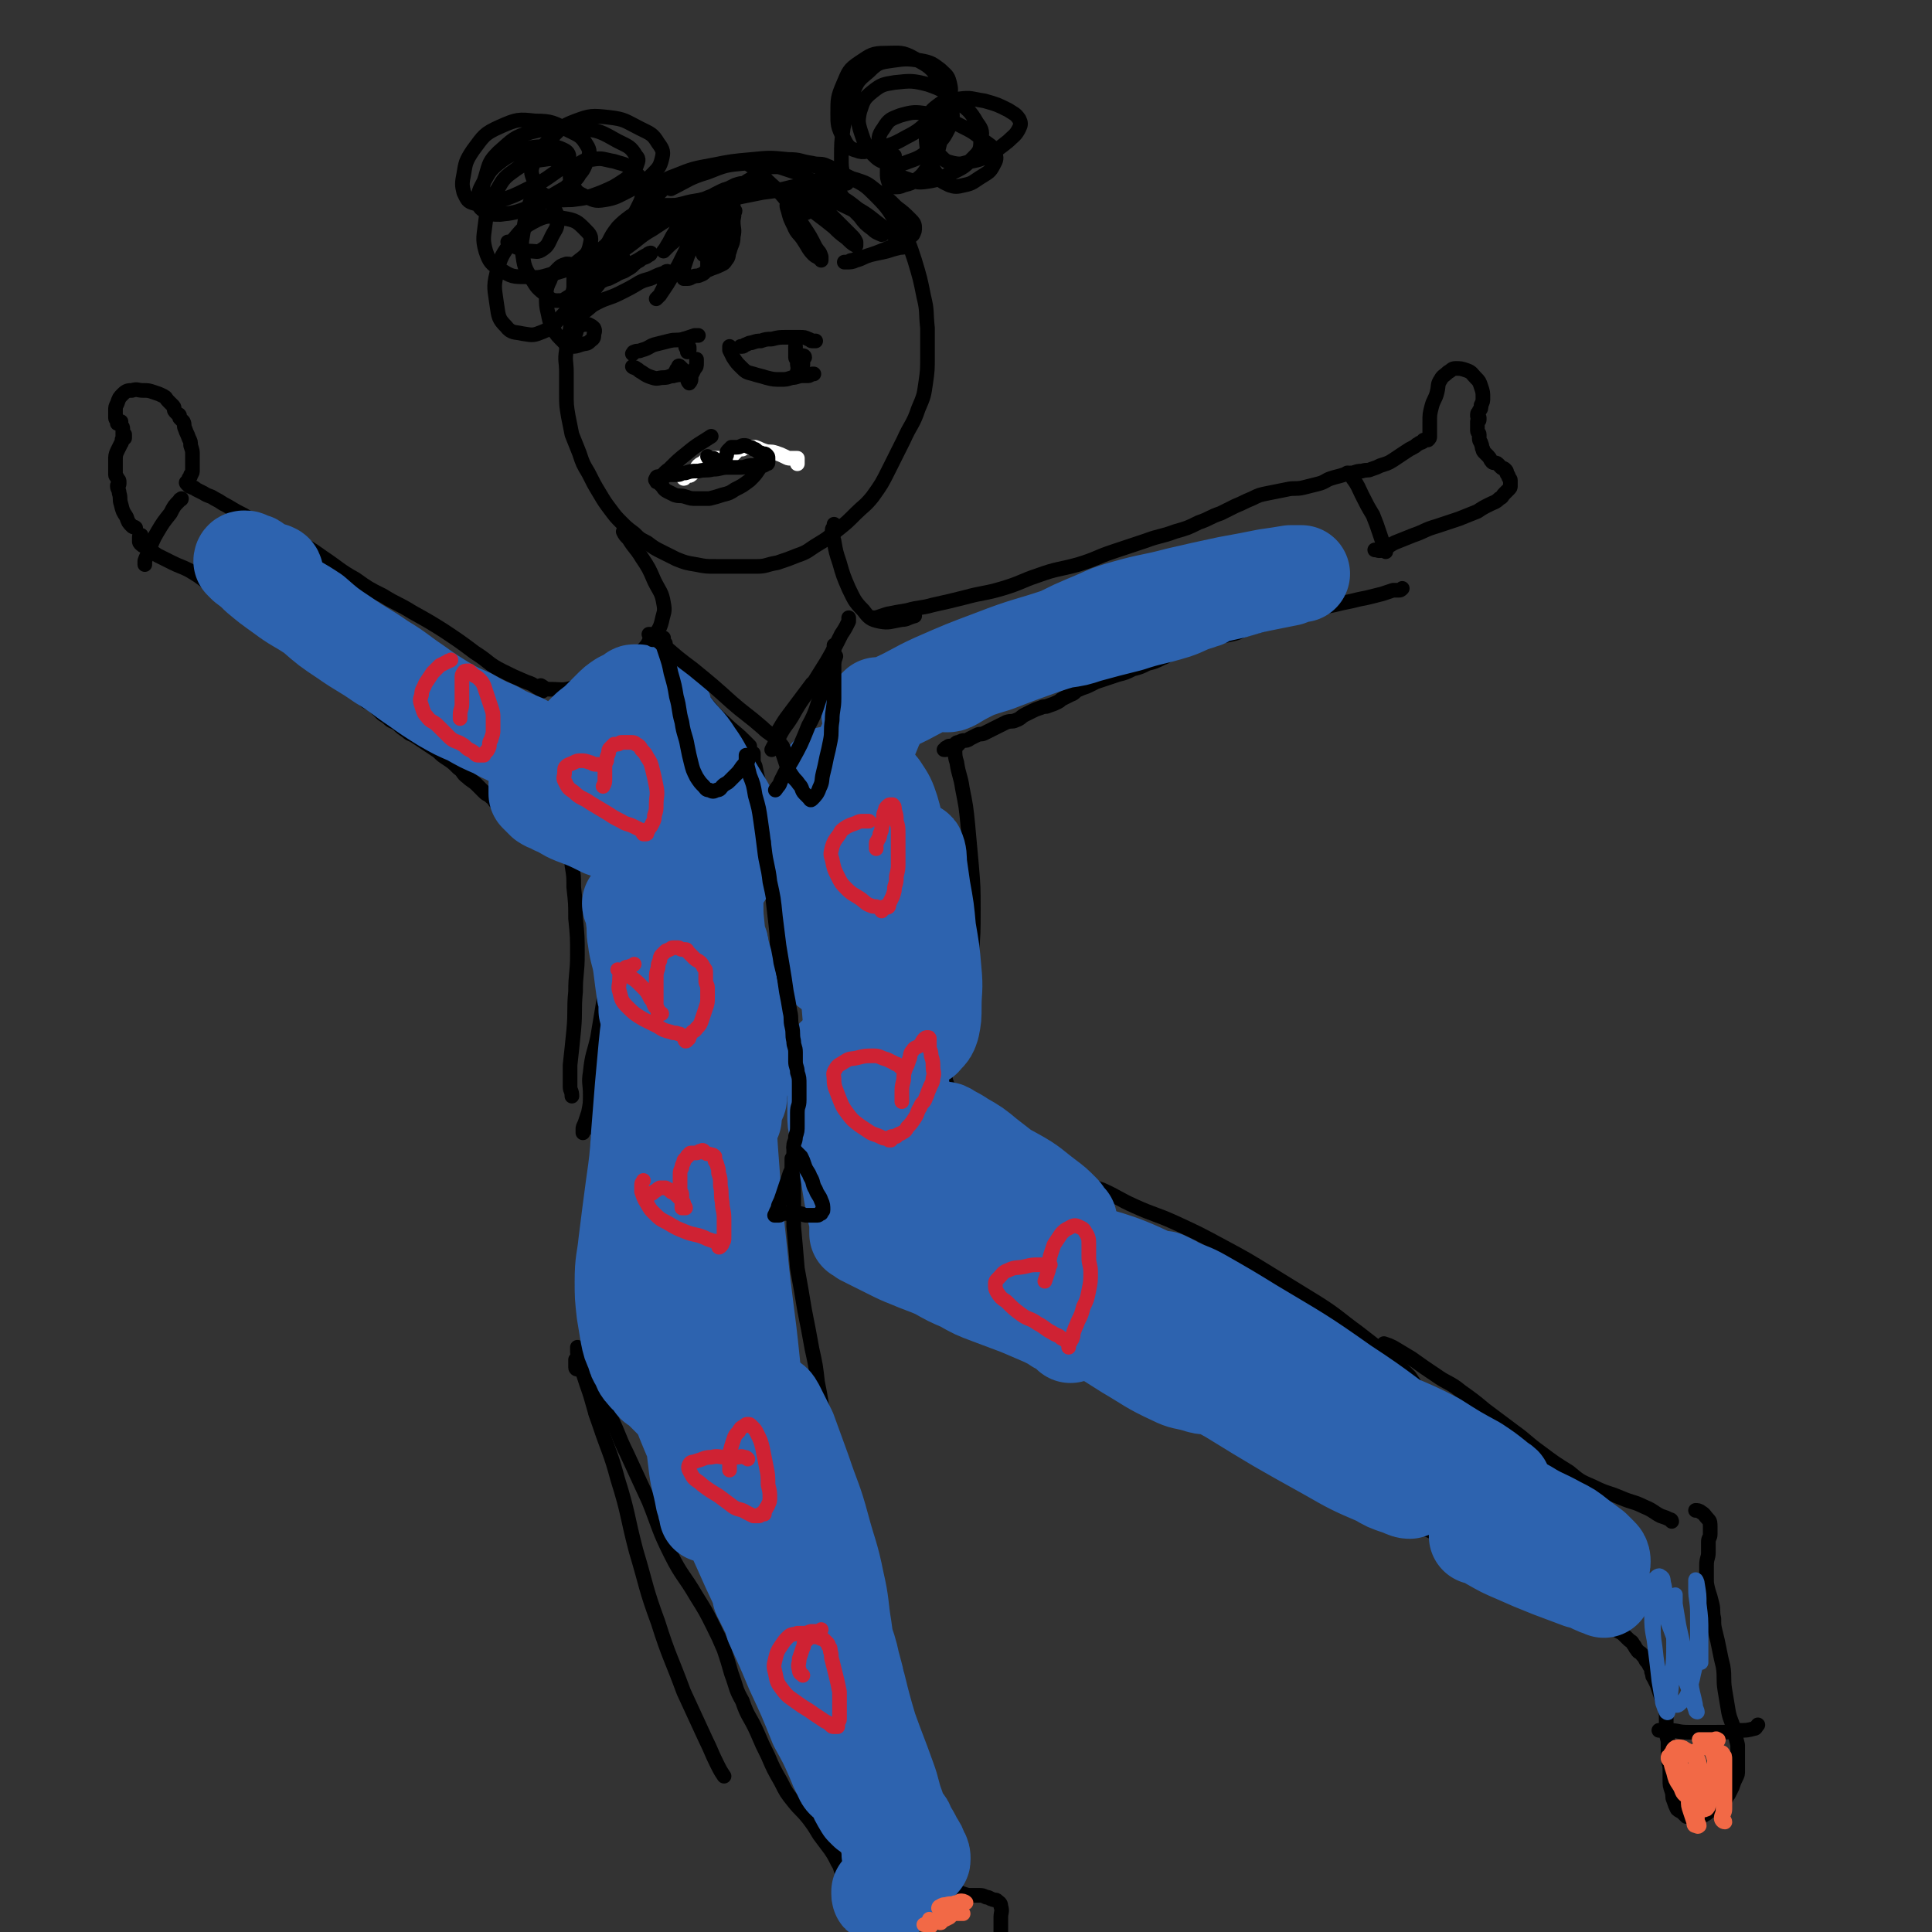 <svg viewBox='0 0 1054 1054' version='1.1' xmlns='http://www.w3.org/2000/svg' xmlns:xlink='http://www.w3.org/1999/xlink'><rect x="0" y="0" width="1054" height="1054" fill="#333333" stroke="none"/><g fill='none' stroke='rgb(0,0,0)' stroke-width='8' stroke-linecap='round' stroke-linejoin='round'><path d='M367,112c0,0 0,0 0,0 0,0 0,0 -1,0 -1,0 -1,0 -3,0 -2,0 -2,0 -4,0 -4,1 -4,1 -7,2 -4,2 -4,2 -8,4 -4,3 -4,3 -7,6 -3,4 -3,4 -5,8 -3,4 -2,4 -5,8 -3,5 -3,4 -6,9 -2,4 -2,5 -4,9 -2,5 -3,5 -4,10 -2,6 -1,6 -2,12 -1,5 -2,5 -2,11 -1,6 0,6 0,12 0,6 0,6 0,12 0,6 0,6 1,12 1,5 1,5 2,10 2,5 2,5 4,10 2,6 2,6 5,11 3,6 3,6 6,11 3,5 3,5 6,9 3,4 3,4 6,7 3,3 3,3 7,6 3,3 3,3 7,5 4,3 4,3 8,5 4,2 4,2 8,4 5,2 5,2 11,3 5,1 5,1 11,1 5,0 5,0 11,0 5,0 5,0 11,0 5,0 5,-1 11,-2 6,-2 6,-2 11,-4 6,-2 6,-3 11,-6 5,-3 5,-3 11,-8 5,-4 5,-4 10,-9 4,-4 5,-4 9,-9 5,-7 5,-7 9,-15 4,-8 4,-8 8,-16 4,-9 5,-8 8,-17 3,-7 3,-7 4,-14 1,-7 1,-7 1,-15 0,-7 0,-7 0,-15 -1,-9 0,-9 -2,-17 -2,-10 -2,-10 -5,-20 -3,-9 -3,-10 -9,-19 -5,-8 -5,-9 -12,-16 -6,-6 -6,-6 -14,-10 -8,-4 -8,-4 -17,-6 -10,-2 -10,-2 -20,-3 -10,-1 -10,0 -20,1 -11,1 -11,1 -21,5 -10,3 -10,4 -20,9 0,0 0,0 0,0 '/><path d='M340,290c0,0 0,0 0,0 1,2 1,2 3,4 3,5 4,5 7,10 4,6 4,6 7,13 3,6 4,6 5,12 1,5 0,5 -1,10 -1,4 -2,5 -5,9 -4,5 -4,6 -10,10 -7,5 -7,6 -14,10 -9,4 -10,5 -19,7 -6,2 -7,1 -13,1 -3,0 -3,-1 -5,-2 '/><path d='M455,286c0,0 0,0 0,0 0,1 0,1 0,1 0,1 -1,1 -1,2 0,3 0,3 1,6 1,6 1,6 3,12 2,7 2,7 5,14 3,6 3,7 8,12 3,4 4,5 9,6 5,1 6,0 12,-1 3,0 3,-1 7,-2 '/><path d='M314,151c0,0 0,0 0,0 0,1 -1,0 -1,1 0,2 0,2 0,5 -1,4 0,5 -2,8 -2,5 -2,5 -6,9 -4,4 -4,5 -9,7 -5,2 -5,2 -11,1 -4,-1 -6,0 -9,-4 -4,-4 -4,-5 -5,-12 -1,-8 -2,-9 0,-17 2,-9 3,-10 8,-17 6,-7 6,-8 14,-12 6,-3 8,-2 14,-1 7,1 8,2 12,6 3,3 4,4 3,8 -1,5 -2,6 -6,9 -6,5 -6,5 -13,7 -8,2 -8,3 -16,2 -7,0 -8,0 -14,-4 -5,-3 -6,-4 -8,-10 -2,-7 -1,-8 0,-17 1,-8 1,-8 6,-16 4,-7 4,-7 11,-12 6,-4 7,-4 15,-5 6,-1 6,0 13,2 3,1 5,0 6,3 1,2 0,4 -2,6 -4,4 -5,4 -10,7 -7,4 -7,5 -15,8 -8,3 -8,3 -16,4 -4,0 -6,0 -9,-2 -3,-2 -3,-3 -3,-7 0,-4 1,-5 3,-9 3,-5 3,-6 8,-10 5,-4 6,-4 12,-7 7,-2 8,-2 15,-2 4,0 5,0 9,2 2,1 3,3 2,5 -1,4 -3,4 -7,7 -7,5 -7,5 -15,9 -8,4 -8,4 -17,7 -6,2 -7,2 -12,1 -4,-1 -4,-2 -6,-6 -1,-4 -1,-5 0,-10 1,-6 1,-7 5,-13 6,-8 6,-9 15,-13 9,-4 10,-4 19,-3 9,0 10,1 18,5 6,3 7,3 10,8 2,3 2,5 0,9 -2,6 -3,6 -8,11 -6,6 -6,6 -15,11 -8,4 -8,4 -17,6 -5,1 -6,1 -11,-1 -3,-2 -4,-3 -5,-7 -1,-6 -1,-6 1,-12 2,-7 2,-8 7,-13 8,-7 8,-8 18,-11 13,-3 14,-3 26,-2 11,1 12,2 21,7 6,3 7,3 10,8 2,2 1,3 0,6 -2,4 -2,4 -6,7 -6,4 -6,4 -13,7 -8,3 -8,3 -16,4 -7,0 -8,1 -14,-2 -4,-2 -4,-3 -6,-7 -2,-5 -3,-6 -1,-11 2,-7 3,-7 8,-12 7,-7 7,-8 15,-11 8,-3 9,-3 18,-2 9,1 9,2 17,6 6,3 7,3 10,8 3,4 3,5 2,9 -1,4 -2,5 -5,8 -6,6 -6,5 -13,9 -6,3 -7,4 -13,5 -6,1 -6,0 -11,-2 -4,-2 -4,-2 -6,-5 -2,-3 -2,-4 -2,-7 1,-3 1,-3 4,-5 3,-2 4,-3 8,-3 6,-1 6,0 12,1 6,2 6,1 10,5 4,3 5,4 5,9 1,6 0,7 -3,13 -5,9 -6,9 -13,16 -6,5 -6,5 -13,10 -2,1 -2,1 -5,2 '/><path d='M352,105c0,0 0,0 0,0 1,0 0,-1 1,-1 2,-1 2,-1 4,-2 6,-3 5,-4 11,-6 10,-4 10,-4 21,-6 10,-2 10,-2 21,-3 10,-1 10,-1 20,0 7,0 6,1 13,2 4,1 4,0 7,1 2,1 3,1 4,2 0,0 -1,1 -1,1 -2,2 -1,2 -3,3 -3,2 -3,2 -6,3 -6,2 -6,2 -12,3 -8,2 -8,2 -16,3 -10,2 -10,2 -20,4 -11,3 -11,2 -21,6 -10,4 -10,4 -19,10 -7,4 -7,5 -14,10 -4,3 -4,2 -8,5 -1,1 -2,2 -3,2 -1,0 0,-1 0,-2 2,-3 2,-3 4,-6 4,-5 4,-5 9,-9 6,-5 6,-5 13,-9 7,-4 8,-3 16,-5 7,-2 7,-1 13,-3 3,-1 3,-1 7,-2 1,0 2,0 3,-1 1,0 2,-1 2,-1 -1,-1 -2,-1 -4,0 -2,1 -2,1 -4,2 -3,2 -4,1 -7,4 -4,4 -4,4 -8,8 -4,4 -4,4 -7,9 -2,3 -2,4 -4,7 -1,2 -2,3 -2,3 0,0 1,-1 3,-3 2,-2 3,-2 5,-5 3,-3 3,-4 6,-7 2,-2 2,-3 5,-4 1,0 2,-1 2,0 0,2 0,2 -1,4 -3,6 -3,6 -6,11 -3,6 -3,6 -6,12 -3,5 -3,5 -6,10 -2,3 -2,3 -4,6 -1,1 -2,2 -2,2 0,0 1,-1 2,-2 1,-2 1,-2 2,-4 1,-3 0,-3 1,-5 0,-1 1,-1 1,-2 0,-1 0,-2 0,-2 -1,0 -1,1 -2,1 -3,1 -3,1 -5,2 -4,2 -4,1 -8,3 -5,3 -5,3 -11,6 -6,3 -6,2 -12,5 -4,2 -3,2 -7,5 -2,1 -2,2 -4,3 -1,0 -2,0 -2,0 0,-1 0,-1 1,-2 1,-2 1,-3 3,-5 3,-4 3,-4 7,-8 4,-4 3,-5 7,-9 2,-3 2,-2 5,-5 1,-1 1,-1 3,-3 0,0 1,-1 1,0 -2,1 -2,1 -4,3 -3,2 -3,2 -6,4 -3,2 -3,2 -5,4 -1,1 -1,2 -1,3 0,0 1,0 1,0 2,-1 2,-1 4,-2 3,-2 3,-3 7,-5 5,-3 5,-2 10,-5 4,-2 3,-2 7,-4 1,-1 2,-1 2,-1 0,0 0,1 -1,1 -2,2 -3,1 -5,3 -4,2 -3,3 -7,5 -3,2 -3,1 -6,3 -2,1 -2,1 -4,2 -1,0 -2,1 -2,0 0,-1 0,-2 1,-3 2,-4 2,-4 4,-9 3,-6 3,-6 7,-12 4,-7 4,-7 9,-13 4,-5 4,-5 9,-10 4,-4 4,-5 9,-8 6,-4 6,-3 13,-5 '/><path d='M409,90c0,0 0,0 0,0 1,1 1,0 2,1 3,3 3,3 6,6 6,6 6,5 11,11 6,7 5,8 10,15 4,6 4,6 7,12 2,3 2,2 3,5 0,1 0,2 0,2 0,0 0,-1 -1,-1 -1,-1 -2,-1 -3,-2 -3,-3 -3,-4 -5,-7 -3,-5 -4,-4 -6,-9 -2,-4 -2,-4 -3,-8 -1,-3 -1,-3 0,-5 0,-2 1,-2 2,-3 3,-1 3,-2 6,-1 4,1 4,2 8,5 5,4 5,4 10,9 4,4 4,4 8,8 2,2 2,2 3,4 0,1 0,2 0,2 -2,-1 -3,-2 -5,-4 -4,-3 -4,-3 -7,-6 -5,-4 -5,-4 -9,-7 -4,-3 -4,-2 -7,-6 -1,-1 -1,-2 -1,-4 0,-1 1,-2 2,-2 3,0 4,0 7,1 6,2 6,2 11,5 6,3 7,3 13,7 4,3 4,3 8,6 2,1 2,1 3,3 0,0 0,1 -1,1 -2,-1 -3,-1 -5,-3 -4,-3 -4,-3 -7,-7 -4,-4 -4,-4 -8,-9 -3,-3 -2,-3 -4,-7 -1,-2 -2,-3 -1,-4 0,-1 1,-1 3,-1 4,0 4,0 8,1 6,2 6,2 11,6 6,4 6,4 11,9 4,3 4,3 8,7 1,1 2,2 2,4 0,2 0,2 -1,4 -2,2 -3,2 -6,4 -4,2 -4,2 -9,4 -5,2 -5,2 -11,4 -4,1 -4,1 -7,2 -2,0 -1,1 -3,1 -1,0 -1,0 -1,0 -1,0 0,0 1,0 2,0 3,0 5,-1 4,-1 4,-2 8,-3 4,-1 5,-1 9,-2 3,-1 3,-1 7,-2 1,0 3,0 3,-1 0,-1 -2,-1 -3,-2 -3,-2 -2,-3 -5,-5 -4,-3 -4,-3 -8,-6 -5,-4 -5,-4 -10,-7 -5,-4 -5,-4 -10,-7 -5,-3 -5,-2 -10,-5 -4,-2 -4,-3 -8,-5 -3,-2 -3,-2 -6,-3 -3,-1 -3,-1 -6,-2 -3,-1 -3,-1 -5,-1 -3,0 -3,0 -5,1 -3,1 -3,2 -6,4 -4,3 -4,2 -7,5 -4,4 -4,4 -8,8 -3,3 -3,3 -5,6 -1,2 -1,2 -2,4 0,1 0,2 0,2 1,-1 1,-2 2,-3 2,-2 2,-2 3,-4 1,-2 1,-2 2,-3 1,-1 2,-2 2,-1 -1,0 -2,1 -3,3 -2,4 -2,4 -4,7 -2,4 -2,3 -4,7 -1,2 -1,3 -2,5 0,1 -1,2 -1,2 1,0 2,-1 3,-2 2,-2 1,-3 3,-6 2,-3 3,-3 5,-6 2,-2 1,-3 3,-5 0,0 1,0 2,0 0,1 -1,1 -2,2 -2,2 -1,2 -3,5 -2,3 -2,3 -4,6 -2,3 -2,3 -4,5 -2,2 -1,2 -3,4 -1,1 -1,1 -1,2 -1,0 0,-1 0,-2 1,-2 1,-2 2,-4 2,-4 1,-4 3,-9 2,-4 2,-4 4,-8 1,-2 2,-2 3,-4 1,-1 1,-2 1,-2 0,0 -1,1 -1,2 -1,2 -1,2 -2,5 -2,4 -1,4 -3,9 -1,4 -2,4 -3,8 -1,3 -1,3 -2,6 0,1 0,1 0,3 0,1 0,2 0,2 1,-1 1,-1 2,-2 2,-3 2,-3 3,-6 2,-4 2,-4 4,-9 2,-5 1,-5 3,-10 1,-2 1,-2 2,-5 0,0 0,-1 0,-1 0,0 -1,1 -1,2 -1,3 0,4 -1,7 -1,5 -1,5 -2,10 -1,3 -1,3 -2,7 -1,2 0,2 -1,4 0,0 0,0 0,0 0,0 0,-1 0,-1 0,-3 0,-3 1,-6 1,-4 1,-4 2,-8 1,-4 1,-4 2,-8 1,-2 1,-3 2,-4 0,-1 0,0 0,1 1,2 0,2 0,5 0,4 1,4 0,8 0,4 -1,4 -2,8 -1,2 0,3 -2,5 -1,2 -2,2 -4,3 -2,1 -3,1 -5,2 -3,1 -2,2 -5,3 -2,1 -2,0 -4,1 -1,0 -1,1 -3,1 -1,0 -1,0 -2,0 0,0 0,0 0,-1 0,0 0,0 0,-1 0,-2 0,-2 0,-4 1,-3 1,-3 2,-6 2,-5 2,-5 4,-9 2,-5 2,-5 5,-10 2,-4 2,-4 5,-8 2,-3 2,-3 4,-6 2,-2 2,-2 4,-4 2,-1 2,-1 4,-2 3,-1 3,-1 6,-1 4,0 4,0 8,1 4,1 5,1 9,3 4,2 4,2 7,5 3,2 3,2 6,5 1,1 1,1 3,2 0,0 0,0 0,0 '/><path d='M462,100c0,0 0,0 0,0 -1,0 -1,0 -1,-1 -1,-1 -1,-1 -1,-3 -1,-5 -1,-5 -1,-10 0,-8 0,-8 1,-16 2,-10 1,-10 5,-19 3,-7 3,-7 9,-12 5,-5 6,-5 13,-6 7,-1 8,-1 15,0 6,1 7,2 11,5 3,3 4,3 5,7 1,4 1,5 -1,9 -3,6 -3,6 -8,10 -7,6 -7,7 -15,11 -7,4 -8,4 -15,6 -6,1 -7,3 -12,1 -4,-1 -5,-3 -7,-7 -3,-6 -3,-7 -3,-13 0,-8 0,-9 3,-16 3,-7 3,-8 9,-12 6,-4 7,-5 14,-5 8,0 9,-1 16,3 8,4 9,5 14,12 5,6 5,7 6,14 1,6 1,7 -2,13 -3,6 -4,6 -9,10 -5,4 -6,5 -12,7 -5,2 -6,2 -11,1 -5,-1 -6,-2 -9,-5 -4,-5 -4,-5 -6,-11 -2,-6 -2,-7 -1,-12 2,-6 2,-7 7,-11 5,-4 6,-4 12,-5 9,-1 10,-1 18,1 9,3 9,4 16,9 6,5 7,5 11,12 3,4 3,5 2,10 0,5 -1,6 -4,9 -5,5 -5,5 -11,8 -7,3 -7,4 -14,5 -6,1 -7,0 -13,-2 -5,-2 -6,-3 -9,-7 -3,-4 -4,-4 -4,-9 -1,-5 -1,-7 2,-11 3,-5 4,-5 9,-7 7,-2 8,-2 15,-1 9,1 9,2 17,6 8,4 8,4 14,9 4,3 5,3 6,7 1,3 0,4 -1,6 -2,4 -3,4 -6,6 -5,3 -5,4 -10,5 -4,1 -5,1 -8,0 -4,-2 -5,-2 -7,-6 -4,-6 -4,-6 -5,-12 -1,-8 -1,-8 0,-15 1,-6 1,-7 5,-10 5,-4 6,-3 12,-4 7,-1 7,0 14,1 7,2 7,2 13,5 3,2 4,2 6,5 1,2 1,3 0,5 -2,4 -3,4 -6,7 -5,4 -5,4 -10,7 -5,3 -5,3 -10,4 -5,1 -5,2 -10,1 -4,-1 -4,-1 -7,-4 -3,-2 -2,-3 -4,-6 -1,-3 -2,-3 -2,-6 0,-3 0,-3 1,-6 0,-1 0,-1 1,-1 1,0 2,1 3,2 1,2 1,3 1,5 0,4 0,4 -1,8 -2,5 -2,5 -5,9 -3,4 -3,5 -7,8 -3,2 -3,2 -7,3 -2,1 -3,1 -5,1 -2,0 -2,-1 -3,-2 -1,-3 -1,-3 -1,-6 0,-3 0,-3 1,-5 0,-2 0,-3 1,-4 0,-1 1,0 2,0 '/></g>
<g fill='none' stroke='rgb(255,255,255)' stroke-width='8' stroke-linecap='round' stroke-linejoin='round'><path d='M373,261c0,0 0,0 0,0 1,0 0,-1 1,-1 1,-1 2,0 3,-1 1,-1 1,-1 2,-2 1,-1 1,-2 2,-3 1,-1 2,-1 3,-2 1,-1 1,-1 2,-2 1,0 1,0 2,0 1,0 1,0 2,0 1,0 1,0 2,0 0,0 0,0 1,0 1,0 1,0 2,0 0,0 1,0 1,0 1,0 1,0 2,-1 1,0 1,0 2,-1 1,-1 1,-1 2,-2 1,-1 2,-1 3,-1 2,-1 1,-1 3,-1 2,0 2,0 4,0 3,1 2,1 5,2 3,1 3,0 6,1 3,1 3,1 5,2 2,1 2,1 3,1 2,0 2,0 3,0 1,0 1,0 1,0 0,0 0,1 0,1 0,0 0,0 0,0 0,1 0,1 0,2 0,0 0,0 0,0 '/></g>
<g fill='none' stroke='rgb(0,0,0)' stroke-width='8' stroke-linecap='round' stroke-linejoin='round'><path d='M360,261c0,0 0,0 0,0 2,-2 2,-3 5,-5 5,-5 5,-5 10,-9 6,-5 7,-5 13,-9 0,0 0,0 0,0 '/><path d='M386,249c0,0 0,0 0,0 1,1 0,1 1,1 1,0 1,0 2,0 1,0 1,1 2,2 0,0 0,1 1,1 0,0 1,0 1,0 1,0 1,1 1,1 0,0 0,-1 0,-1 0,-1 1,-1 1,-2 1,-1 1,-1 1,-2 1,-1 0,-2 1,-3 1,-1 1,-1 2,-2 0,0 0,0 1,0 1,0 1,0 2,0 2,0 2,-1 4,-1 1,0 1,0 3,1 1,0 1,0 2,1 1,0 1,0 2,1 1,1 1,1 2,1 1,1 2,0 3,1 1,1 1,1 1,2 0,0 0,1 0,1 0,1 0,1 0,1 0,1 0,1 -1,1 -1,1 -1,1 -3,1 -2,0 -2,0 -5,0 -3,0 -3,1 -6,1 -3,0 -3,0 -7,0 -4,0 -4,1 -8,1 -4,1 -4,0 -8,1 -4,0 -4,0 -7,1 -3,0 -2,1 -5,1 -2,0 -2,0 -4,0 -2,0 -1,1 -3,1 -1,0 -1,0 -2,0 -1,0 -1,0 -1,0 -1,0 -1,1 -1,1 -1,1 0,1 0,1 0,1 0,1 1,1 1,1 1,1 2,2 1,1 1,2 3,3 2,1 2,1 4,2 3,1 3,0 6,1 3,1 3,1 6,1 3,0 4,0 7,0 4,-1 4,-1 7,-2 4,-1 4,-1 7,-3 4,-2 4,-2 8,-5 3,-3 3,-3 5,-6 1,-1 1,-2 2,-3 '/><path d='M345,193c0,0 0,0 0,0 1,0 0,-1 1,-1 2,-1 2,0 4,-1 4,-1 4,-2 7,-3 4,-1 4,-1 8,-2 4,-1 4,0 8,-1 3,-1 3,-1 6,-2 1,0 1,0 2,0 '/><path d='M345,200c0,0 0,0 0,0 1,1 1,0 2,1 2,1 1,1 3,2 3,2 3,2 6,3 3,1 3,0 6,0 3,0 3,-1 5,-1 3,-1 3,0 5,-1 1,0 1,-1 2,-1 '/><path d='M373,185c0,0 0,0 0,0 1,1 1,1 1,2 0,1 0,1 0,2 0,1 1,1 1,2 0,1 0,1 0,1 0,0 1,0 1,-1 0,0 0,-1 0,-1 0,-1 0,-1 -1,-1 '/><path d='M404,189c0,0 0,0 0,0 1,0 1,0 1,0 1,0 1,-1 2,-1 2,-1 2,-1 3,-1 3,-1 3,-1 5,-1 3,-1 3,-1 6,-1 4,-1 4,-1 8,-1 4,0 4,0 7,0 3,0 3,0 5,1 1,0 1,1 2,1 1,0 1,0 2,0 '/><path d='M398,189c0,0 0,0 0,0 0,1 0,1 0,2 1,2 1,2 2,4 2,3 2,3 4,5 3,3 3,3 7,4 3,1 4,1 7,2 4,1 4,1 8,1 3,0 3,0 6,-1 3,0 3,-1 6,-1 2,0 2,0 3,0 1,0 1,-1 2,-1 0,0 1,0 1,0 '/><path d='M434,189c0,0 0,0 0,0 0,1 0,1 0,1 0,1 0,1 0,2 0,2 0,2 0,3 0,1 1,1 1,2 0,1 0,1 0,2 0,1 1,1 1,1 1,0 1,-1 2,-1 0,-1 0,-1 0,-1 0,-1 0,-1 0,-2 0,-1 1,-1 1,-1 0,-1 -1,-1 -1,-1 0,0 0,1 0,2 0,0 -1,0 -1,1 -1,1 -1,2 -1,3 -1,2 -1,2 -1,3 0,1 0,1 0,1 '/><path d='M380,196c0,0 0,0 0,0 0,1 0,1 0,2 0,2 0,2 -1,3 -1,2 -1,2 -2,4 0,1 0,1 0,2 0,1 -1,2 -1,2 -1,-1 -1,-2 -1,-4 0,-1 0,-1 -1,-2 -1,-1 -1,-1 -2,-2 -1,-1 -1,-1 -1,-1 -1,-1 -1,0 -1,1 0,0 -1,0 -1,1 -1,1 0,1 -1,2 0,1 0,1 -1,1 '/><path d='M354,350c0,0 0,0 0,0 1,1 1,1 2,2 4,5 4,5 8,9 8,9 8,9 16,17 8,8 7,9 15,16 5,5 6,5 11,10 2,2 2,2 3,3 '/><path d='M463,337c0,0 0,0 0,0 0,1 0,1 0,2 -2,4 -2,4 -4,7 -4,8 -4,8 -8,15 -5,8 -5,8 -10,16 -5,7 -5,7 -9,14 -3,5 -4,5 -7,11 -2,3 -2,3 -4,7 '/><path d='M411,411c0,0 0,0 0,0 0,1 0,1 0,2 0,3 0,3 1,5 1,5 1,5 2,9 1,6 1,6 2,12 1,7 1,7 2,13 1,8 1,8 2,16 1,9 0,9 1,17 1,9 1,8 2,17 1,9 1,9 1,19 1,12 0,12 1,24 1,11 1,11 2,23 1,8 2,8 3,17 1,3 1,3 1,6 '/><path d='M475,337c0,0 0,0 0,0 1,0 1,0 1,0 1,0 1,0 2,0 3,-1 3,-1 6,-2 5,-1 5,-1 11,-2 7,-2 7,-1 14,-3 9,-2 9,-2 17,-4 11,-3 11,-2 21,-5 10,-3 10,-4 19,-7 11,-4 11,-3 22,-6 10,-3 10,-4 19,-7 9,-3 9,-3 18,-6 8,-3 8,-2 16,-5 7,-2 7,-2 13,-5 6,-2 6,-3 12,-5 4,-2 4,-2 8,-4 5,-2 4,-2 9,-4 4,-2 4,-2 9,-3 5,-1 5,-1 10,-2 4,-1 5,0 9,-1 4,-1 4,-1 8,-2 4,-1 4,-2 7,-3 3,-1 4,-1 7,-2 3,-1 3,-1 5,-1 3,-1 3,-1 5,-1 3,-1 3,0 5,-1 3,-1 3,-1 5,-2 3,-1 4,-1 7,-3 3,-2 3,-2 6,-4 3,-2 3,-2 5,-3 2,-1 1,-1 3,-2 1,-1 1,0 2,-1 1,0 0,-1 1,-1 0,0 0,0 1,0 0,0 0,0 0,0 1,0 1,0 1,0 1,-1 1,-1 1,-2 0,-1 0,-2 0,-3 0,-3 0,-3 0,-5 0,-4 0,-4 1,-8 1,-4 2,-4 3,-8 1,-4 0,-4 2,-7 1,-2 2,-2 4,-4 2,-1 2,-2 4,-2 3,0 3,0 6,1 3,1 3,2 5,4 2,2 2,2 3,5 1,3 1,3 1,6 0,2 0,2 -1,4 0,2 0,2 -1,3 0,1 -1,1 -1,2 0,0 0,1 0,1 0,1 1,0 1,1 0,0 0,1 0,1 0,1 -1,0 -1,1 0,1 0,1 0,2 0,1 0,1 0,2 0,0 0,0 0,1 0,0 0,0 0,0 0,1 1,1 1,2 0,1 0,1 0,2 0,2 1,2 1,3 1,2 0,2 1,3 0,1 0,1 1,2 1,1 1,1 2,2 1,1 1,2 2,3 1,1 2,0 3,1 1,1 1,1 2,2 1,1 1,0 2,1 1,1 1,1 1,2 0,1 1,1 1,2 0,1 1,1 1,2 0,1 0,2 0,3 0,1 0,1 -1,2 -1,1 -1,1 -2,2 -2,2 -1,2 -3,3 -2,2 -3,2 -5,3 -4,2 -4,2 -7,4 -5,2 -5,2 -10,4 -6,2 -6,2 -12,4 -7,2 -7,3 -13,5 -5,2 -5,2 -10,4 -4,2 -4,3 -7,4 -2,1 -2,0 -4,0 '/><path d='M735,258c0,0 0,0 0,0 2,2 2,1 3,3 3,4 3,5 5,9 3,6 3,6 6,11 2,5 2,5 4,11 1,3 1,3 2,6 0,2 1,2 1,3 '/><path d='M765,321c0,0 0,0 0,0 -1,1 -1,1 -2,1 -1,0 -2,0 -3,0 -3,1 -3,1 -6,2 -4,1 -4,1 -8,2 -5,1 -5,1 -9,2 -5,1 -5,1 -9,2 -5,1 -5,1 -10,2 -5,1 -5,1 -10,2 -4,1 -4,2 -8,3 -4,2 -4,2 -9,3 -5,2 -5,1 -10,3 -5,1 -4,2 -9,3 -5,1 -5,1 -10,2 -5,1 -5,1 -9,3 -4,1 -3,2 -7,3 -3,1 -3,1 -6,2 -3,1 -3,2 -6,3 -4,2 -4,2 -8,3 -4,2 -4,2 -8,3 -4,2 -4,2 -8,3 -3,1 -3,1 -6,2 -3,1 -3,1 -6,2 -2,1 -2,1 -4,2 -2,1 -3,1 -5,2 -3,1 -2,2 -5,3 -2,1 -2,1 -4,2 -2,1 -1,1 -3,2 -2,1 -2,1 -5,2 -2,1 -2,0 -4,1 -3,1 -3,1 -5,2 -2,1 -2,1 -4,2 -2,1 -2,2 -5,3 -2,1 -2,0 -5,1 -2,1 -2,1 -4,2 -2,1 -2,1 -4,2 -2,1 -2,1 -4,2 -2,1 -2,0 -4,1 -2,1 -2,1 -4,2 -1,1 -2,1 -3,1 -1,0 -1,0 -3,1 -1,0 -1,0 -2,1 -1,1 -1,1 -2,1 -1,0 -1,0 -1,0 -1,0 -1,1 -1,1 0,0 -1,0 -1,0 0,0 0,1 0,1 0,0 -1,0 -1,0 '/><path d='M523,406c0,0 0,0 0,0 0,0 -1,0 -1,1 -1,1 -1,1 -1,2 0,3 0,4 1,7 1,7 2,7 3,14 2,10 2,10 3,20 1,11 1,11 2,22 1,12 1,12 1,24 0,13 0,13 -1,25 -1,12 -1,12 -3,23 -1,11 -2,11 -3,22 -1,3 -1,3 -1,7 '/><path d='M296,377c0,0 0,0 0,0 -2,-1 -1,-1 -3,-2 -3,-2 -3,-2 -6,-3 -7,-3 -7,-3 -13,-6 -8,-4 -7,-5 -15,-10 -8,-6 -8,-6 -17,-12 -8,-5 -8,-5 -17,-10 -8,-5 -8,-4 -16,-9 -8,-4 -8,-4 -15,-9 -9,-5 -9,-6 -18,-12 -7,-5 -7,-5 -15,-9 -5,-3 -5,-3 -10,-5 -4,-2 -5,-2 -9,-4 -5,-2 -4,-2 -9,-5 -4,-2 -4,-2 -9,-5 -4,-2 -3,-2 -7,-4 -3,-2 -3,-1 -6,-3 -2,-1 -2,-1 -4,-2 -1,-1 -1,-1 -2,-1 -1,-1 -1,0 -2,-1 -1,-1 -1,-1 -1,-1 -1,-1 0,-1 0,-1 1,-1 1,-1 1,-2 1,-1 1,-1 1,-2 1,-1 1,-1 1,-3 0,-2 0,-2 0,-4 0,-2 0,-2 0,-4 0,-2 0,-2 -1,-5 0,-2 0,-2 -1,-4 -1,-3 -1,-2 -2,-5 -1,-2 0,-2 -1,-4 -1,-1 -1,-1 -2,-2 0,-1 0,-1 0,-1 0,-1 -1,-1 -1,-1 -1,-1 -1,-1 -1,-1 -1,-1 -1,-1 -1,-2 0,-1 0,-1 -1,-2 -1,-1 -1,-1 -2,-2 -2,-2 -1,-2 -3,-3 -2,-1 -2,-1 -5,-2 -3,-1 -3,-1 -6,-1 -3,0 -3,-1 -6,0 -2,0 -3,0 -5,2 -2,2 -2,2 -3,5 -1,2 -1,2 -1,4 0,2 0,2 0,4 0,1 1,1 1,2 0,0 0,1 0,1 0,0 0,-1 1,-1 0,0 1,0 1,0 0,0 0,1 0,1 0,2 1,1 1,3 0,2 0,2 0,3 0,1 0,1 0,1 0,1 1,1 1,1 0,0 0,0 0,-1 0,0 0,-1 0,-1 0,0 -1,1 -1,2 -1,1 0,2 -1,3 -1,2 -1,2 -2,4 -1,2 -1,3 -1,5 0,3 0,3 0,5 0,2 0,2 0,3 0,1 1,1 1,2 1,1 1,1 1,2 0,0 0,1 0,1 0,1 -1,0 -1,1 0,2 1,2 1,4 1,3 0,3 1,6 1,4 1,4 3,7 1,3 1,3 3,5 1,1 1,0 2,1 '/><path d='M99,272c0,0 0,0 0,0 0,1 -1,0 -1,1 -3,3 -3,3 -5,7 -4,5 -4,5 -7,10 -3,5 -3,6 -5,11 -1,3 -1,2 -2,5 0,1 0,1 0,2 '/><path d='M77,292c0,0 0,0 0,0 0,1 -1,0 -1,1 0,1 0,1 0,2 0,1 0,1 1,2 1,1 2,1 3,2 3,2 3,2 6,4 4,2 4,2 8,4 4,2 5,2 9,4 5,3 5,3 9,6 5,3 4,3 9,6 4,3 5,2 9,5 4,2 4,2 8,5 4,2 4,3 7,5 3,2 3,2 6,4 3,2 3,2 6,4 3,2 3,2 6,4 3,2 3,2 6,4 3,3 3,4 6,7 3,4 3,4 7,7 3,3 3,3 7,6 3,2 3,2 6,4 2,2 2,2 4,4 2,2 3,1 5,3 2,2 2,2 4,4 2,2 2,1 4,3 2,2 2,1 5,3 2,2 2,2 5,4 2,2 2,1 5,3 3,2 3,2 6,4 3,2 3,2 6,4 2,2 2,2 5,4 3,2 3,2 6,5 3,2 2,3 5,5 2,2 3,2 5,4 2,2 2,2 4,4 2,2 2,1 4,3 2,1 1,2 3,3 2,2 2,1 4,3 2,1 1,2 3,3 2,2 2,1 4,3 2,2 3,2 5,4 2,2 2,2 4,4 2,2 2,2 4,4 0,0 0,0 1,1 '/><path d='M311,464c0,0 0,0 0,0 0,1 0,1 0,2 0,3 1,3 1,6 1,6 1,6 1,12 1,9 1,9 1,17 1,10 1,10 1,20 0,10 -1,10 -1,20 -1,10 0,10 -1,21 -1,10 -1,10 -2,19 0,6 0,6 0,12 0,2 1,2 1,5 '/><path d='M336,473c0,0 0,0 0,0 0,2 0,2 0,4 0,3 -1,3 -1,7 -1,7 0,7 -1,13 -1,10 -1,10 -2,19 -1,13 0,13 -2,26 -2,12 -2,12 -4,24 -2,9 -3,9 -4,19 -1,6 0,6 0,12 0,5 0,5 -1,10 -1,3 -1,3 -2,6 -1,2 -1,2 -1,3 0,1 0,2 0,2 0,-1 0,-1 1,-2 0,-1 0,-1 1,-1 1,0 1,0 2,0 0,0 0,0 1,0 1,0 1,0 2,0 1,0 1,0 2,0 1,0 1,0 2,0 0,0 0,0 1,-1 1,0 1,0 1,-1 '/><path d='M335,573c0,0 0,0 0,0 0,0 -1,0 -1,0 -1,0 -1,0 -2,1 -1,2 -1,2 -1,4 0,4 0,4 0,7 0,4 0,4 -1,8 -1,5 -1,5 -2,11 -1,6 -1,6 -1,12 -1,7 -1,7 -1,14 0,7 0,7 0,15 0,9 0,9 0,18 0,10 0,10 0,21 0,7 1,7 1,15 0,7 0,7 -1,14 -1,7 -1,7 -2,14 -1,6 -2,6 -3,12 -1,4 0,4 0,9 1,5 1,4 2,9 1,3 1,3 1,6 0,3 1,3 1,5 0,2 0,2 0,3 0,1 1,1 2,2 0,0 0,-1 0,-1 '/><path d='M315,735c0,0 0,0 0,0 0,1 0,1 0,1 0,3 0,3 1,6 2,7 2,7 4,13 4,11 3,11 7,22 5,15 6,15 10,30 6,19 5,20 10,39 6,20 5,20 12,39 6,19 7,19 14,38 6,13 6,13 12,26 3,6 3,7 6,13 2,4 2,4 4,7 '/><path d='M516,556c0,0 0,0 0,0 0,2 0,2 0,3 0,2 -1,2 -1,3 0,2 0,2 0,4 0,2 -1,2 -1,4 0,2 0,2 0,4 0,2 0,2 0,4 0,4 0,4 1,7 1,5 1,5 3,10 2,5 2,5 4,10 2,3 3,3 5,6 2,3 2,3 5,6 3,2 3,2 6,4 5,3 4,3 9,6 6,3 6,3 12,6 5,3 5,3 10,5 7,3 7,3 13,5 10,3 10,3 19,6 9,4 9,5 18,9 11,5 11,4 22,9 13,6 13,6 26,13 13,7 13,7 26,15 13,8 13,8 26,16 11,7 11,8 22,16 9,7 9,7 18,14 5,5 5,5 10,10 2,3 2,3 4,6 '/><path d='M433,626c0,0 0,0 0,0 1,1 1,0 1,1 1,4 0,4 0,8 0,7 -1,7 -1,14 0,10 0,10 0,20 1,11 1,11 2,23 2,11 2,11 4,23 2,10 2,10 4,21 2,9 2,9 3,18 2,10 2,10 3,20 2,10 1,10 3,20 1,10 1,10 3,20 2,8 3,7 5,15 2,8 2,8 4,16 2,8 2,8 4,15 2,8 3,8 5,15 3,9 4,8 6,17 3,9 3,9 5,18 2,9 2,9 4,19 1,7 2,7 3,13 '/><path d='M452,622c0,0 0,0 0,0 1,1 1,0 1,1 2,2 1,2 3,4 4,4 5,4 9,8 5,6 5,6 10,12 8,9 8,9 15,16 8,8 8,8 15,15 6,5 6,5 12,11 5,4 5,4 10,9 6,5 6,5 12,10 6,5 7,5 13,9 8,6 8,5 16,11 8,6 8,7 16,13 6,4 6,4 12,8 6,4 6,4 12,7 5,3 6,3 11,5 6,3 7,2 13,5 6,2 6,2 12,5 6,3 6,3 12,6 5,3 5,3 10,5 5,3 5,3 10,6 5,3 5,3 10,5 5,3 5,3 10,5 5,3 5,3 10,5 4,2 4,2 8,4 4,2 4,1 7,3 4,2 4,2 8,4 3,2 3,2 6,3 3,1 3,1 6,2 3,1 3,2 5,3 3,2 3,2 6,3 3,1 3,1 5,2 3,1 2,2 5,3 2,1 3,0 5,1 3,1 3,1 5,2 2,1 3,0 5,1 3,1 3,1 5,2 3,1 3,1 6,2 3,1 3,2 6,3 4,2 4,2 8,3 5,2 5,1 9,3 4,1 4,2 8,3 3,1 3,1 6,2 0,0 0,0 0,0 '/><path d='M755,733c0,0 0,0 0,0 3,1 3,1 5,2 5,3 5,3 10,6 7,5 7,5 13,9 7,5 8,4 14,9 7,5 7,5 13,10 8,6 8,6 16,12 7,5 7,6 14,11 8,6 8,6 16,11 6,5 6,5 13,8 8,4 8,3 15,6 7,3 7,2 13,5 5,2 5,3 9,5 3,1 3,1 5,2 1,0 1,1 1,1 '/><path d='M786,847c0,0 0,0 0,0 2,1 2,1 4,2 4,2 4,1 8,3 6,3 5,4 11,7 6,3 6,2 12,5 5,2 5,3 10,5 4,2 4,1 8,3 3,1 3,1 5,3 2,1 2,2 4,3 1,1 2,0 3,1 2,1 1,1 3,2 2,1 2,1 4,1 2,0 2,0 3,0 1,0 1,0 2,1 2,1 1,1 3,2 2,1 2,1 4,1 2,1 2,1 4,1 2,1 2,0 4,1 2,0 2,0 3,1 1,0 1,0 2,1 2,1 2,1 3,2 1,1 1,1 2,2 2,2 2,1 3,3 1,1 1,2 2,3 1,2 2,1 3,3 1,1 1,1 2,3 1,1 1,1 2,3 1,1 1,2 1,3 1,2 0,2 1,3 1,2 1,2 2,4 1,3 1,3 2,6 1,3 1,3 2,6 1,3 1,3 1,7 0,3 0,3 0,6 0,4 1,4 1,7 0,4 0,4 0,7 0,4 1,4 1,7 0,3 0,3 0,6 0,3 0,3 1,6 1,3 0,3 1,5 1,3 1,3 2,5 1,1 2,1 3,2 1,1 1,1 2,2 1,0 1,0 2,0 2,0 2,1 3,1 1,0 1,-1 2,-1 1,-1 2,0 3,-1 2,-1 1,-1 3,-2 2,-1 2,-1 4,-2 2,-2 2,-2 4,-4 1,-1 1,-2 2,-3 1,-2 1,-2 2,-4 1,-3 1,-3 2,-5 1,-2 1,-2 1,-4 0,-2 0,-2 0,-4 0,-2 0,-2 0,-4 0,-3 0,-3 0,-6 -1,-4 -1,-4 -2,-8 -1,-5 -2,-5 -3,-10 -1,-6 -1,-6 -2,-12 -1,-6 0,-7 -1,-13 -1,-4 -1,-4 -2,-9 -1,-5 -1,-5 -2,-9 -1,-4 -1,-4 -1,-8 -1,-4 0,-4 -1,-8 -1,-4 -1,-4 -2,-7 -1,-4 -1,-4 -1,-7 0,-4 0,-4 0,-7 0,-4 1,-4 1,-7 0,-3 0,-3 0,-6 0,-2 1,-2 1,-4 0,-2 0,-2 0,-4 0,-2 0,-3 -1,-4 -2,-2 -2,-3 -4,-4 -1,-1 -2,-1 -3,-1 '/><path d='M905,944c0,0 0,0 0,0 3,0 3,0 5,0 6,0 5,1 11,1 8,0 8,0 15,0 7,0 7,0 13,-1 4,0 4,0 8,-1 1,0 1,-1 2,-2 '/><path d='M315,747c0,0 0,0 0,0 0,0 -1,0 -1,-1 0,-1 0,-1 0,-3 0,-1 0,-2 0,-1 2,1 3,2 5,5 3,5 3,5 6,10 4,8 4,8 8,16 5,10 4,10 9,20 6,13 6,13 12,26 6,15 5,15 12,29 6,12 7,11 14,23 5,8 5,8 9,16 3,6 3,6 6,13 2,6 2,6 4,13 3,8 2,8 6,15 3,9 4,8 8,17 3,7 3,7 6,13 3,7 3,7 7,14 3,6 3,6 7,11 4,5 4,4 8,9 3,4 3,4 6,9 3,4 3,4 6,8 2,3 2,3 4,7 2,3 1,3 3,7 1,2 1,2 2,4 0,1 1,1 1,2 0,1 0,1 0,1 0,1 0,1 0,1 0,1 0,2 1,3 1,2 1,1 2,3 1,2 0,2 1,4 1,2 1,2 2,3 1,2 1,2 2,3 1,1 1,1 2,2 1,0 1,0 2,0 '/><path d='M489,912c0,0 0,0 0,0 0,2 0,2 0,3 0,4 1,4 1,8 1,6 0,6 1,12 1,7 2,7 3,14 2,7 1,7 3,13 2,5 3,5 5,9 2,3 2,3 3,7 1,3 0,3 1,6 1,3 1,3 2,6 1,3 0,3 1,6 1,4 1,4 2,7 1,4 1,4 1,8 1,5 0,5 1,9 1,3 1,3 2,6 1,2 0,2 1,3 0,1 0,1 1,2 1,1 1,1 2,1 1,0 2,0 3,0 2,0 2,1 3,1 3,1 3,1 5,1 2,0 2,0 4,0 2,0 2,0 4,1 2,0 2,1 3,1 2,1 2,0 3,1 1,1 2,1 2,3 1,3 0,3 0,6 0,4 0,4 0,8 0,5 1,5 0,9 0,4 -1,4 -2,7 0,0 -1,0 -1,0 '/></g>
<g fill='none' stroke='rgb(45,99,175)' stroke-width='53' stroke-linecap='round' stroke-linejoin='round'><path d='M353,516c0,0 0,0 0,0 1,4 1,4 2,9 2,13 2,13 3,25 3,20 3,20 5,39 3,25 3,25 5,49 2,24 1,24 3,47 2,24 3,24 5,48 1,17 1,17 2,35 1,14 0,14 2,29 1,10 2,10 4,21 1,3 1,3 2,6 0,1 0,2 0,2 0,-2 -1,-3 -1,-5 -1,-4 0,-4 -1,-9 -1,-10 -2,-10 -3,-20 -3,-21 -3,-21 -5,-41 -3,-28 -3,-28 -5,-55 -2,-25 -4,-25 -4,-49 0,-18 1,-18 4,-36 2,-9 3,-9 6,-18 1,-3 2,-5 3,-5 1,0 1,2 1,4 0,6 0,6 0,13 0,14 -1,14 -1,28 0,26 -1,26 0,52 1,33 2,33 4,66 2,25 2,25 5,50 1,11 1,11 4,22 0,1 2,3 2,2 1,-1 0,-3 0,-6 0,-7 0,-7 0,-14 -2,-32 -1,-32 -5,-65 -2,-20 -2,-20 -7,-39 -2,-7 -2,-9 -6,-14 -1,-2 -3,0 -5,1 -2,2 -2,2 -3,5 -2,3 -1,3 -3,7 -1,3 -2,3 -3,6 -2,3 -2,3 -3,7 -1,4 -1,5 0,10 1,10 1,11 4,21 6,22 6,23 15,44 14,34 15,33 30,67 17,36 16,36 33,72 8,17 9,17 19,33 2,5 3,5 5,10 0,1 -1,1 -2,2 -1,0 -1,1 -2,0 -2,-1 -2,-2 -3,-4 -2,-4 -2,-4 -4,-9 -4,-9 -4,-9 -9,-18 -6,-15 -6,-15 -13,-30 -5,-12 -5,-12 -11,-25 -2,-7 -2,-7 -5,-13 0,-2 -2,-4 -2,-3 1,2 2,4 4,8 6,11 6,11 11,22 9,17 9,17 18,34 8,17 8,17 17,35 4,7 4,7 7,15 1,2 1,3 1,4 0,0 -1,-1 -2,-2 -3,-5 -3,-5 -5,-10 -5,-10 -4,-10 -9,-21 -8,-18 -7,-18 -15,-36 -9,-21 -10,-20 -19,-41 -6,-14 -5,-15 -11,-29 -3,-8 -4,-8 -7,-16 -3,-7 -2,-7 -5,-13 -2,-4 -2,-4 -4,-7 -1,-3 -1,-3 -2,-6 -2,-5 -2,-5 -5,-10 -4,-6 -4,-6 -8,-13 -4,-6 -4,-6 -9,-13 -3,-5 -3,-5 -7,-9 -2,-2 -2,-2 -4,-4 -1,-1 -1,-1 -2,-2 -1,-1 -1,0 -2,-1 -1,-1 -1,-2 -2,-3 -1,-2 -2,-1 -3,-3 -2,-2 -2,-2 -3,-5 -2,-3 -2,-3 -3,-7 -2,-4 -2,-4 -3,-9 -1,-6 -1,-6 -2,-12 -1,-9 -1,-9 -1,-17 0,-11 1,-11 2,-21 2,-16 2,-16 4,-31 2,-14 2,-14 3,-29 1,-12 1,-12 2,-25 1,-11 1,-11 2,-22 1,-10 1,-10 3,-19 1,-5 1,-5 2,-10 0,-4 0,-4 0,-7 0,-1 0,-2 -1,-3 0,-1 -1,-1 -1,-1 0,0 0,1 0,1 0,4 0,4 0,8 1,14 1,14 3,28 4,29 3,30 9,59 7,39 8,39 17,78 8,32 8,31 16,63 2,9 3,11 3,18 0,1 -2,0 -3,-1 -2,-2 -1,-3 -2,-6 -1,-5 -1,-5 -2,-10 -1,-9 -1,-9 -1,-18 -1,-15 0,-15 -1,-29 -1,-22 -1,-22 -2,-44 -1,-23 -2,-23 -2,-46 0,-14 0,-15 1,-29 0,-5 1,-5 2,-10 0,-2 1,-3 2,-3 0,0 0,1 0,3 1,5 1,5 1,10 1,12 0,12 1,25 2,27 2,27 5,55 3,31 4,31 7,61 2,22 2,22 3,43 0,7 0,7 0,13 0,2 -1,2 -1,3 0,0 0,0 0,-1 0,-3 1,-3 1,-6 1,-6 0,-6 1,-12 0,0 0,0 0,0 '/><path d='M487,540c0,0 0,0 0,0 0,2 0,2 0,3 0,7 1,7 1,14 1,12 1,12 2,24 1,12 2,12 3,23 1,9 0,9 0,19 0,6 0,6 -1,11 -1,3 -1,3 -2,6 -1,2 -1,3 -1,4 0,1 1,1 2,2 2,2 3,2 5,4 8,6 8,6 15,12 14,11 13,11 27,21 19,15 19,15 39,29 19,13 19,13 38,25 12,7 12,8 25,14 6,3 6,2 13,4 3,1 3,1 6,1 1,0 1,0 1,0 -1,0 -2,0 -3,0 -5,-2 -5,-2 -11,-5 -11,-6 -11,-5 -21,-12 -19,-10 -19,-11 -37,-22 -18,-11 -18,-11 -36,-21 -12,-7 -12,-7 -24,-13 -4,-2 -4,-2 -8,-3 -1,0 -2,-1 -1,0 1,0 2,0 5,1 5,2 6,1 11,4 12,6 12,7 25,14 25,14 24,14 50,28 30,17 30,17 61,34 21,11 21,11 42,21 14,8 14,8 29,15 10,5 10,5 19,10 4,2 5,1 8,4 0,0 1,1 0,2 -2,0 -3,-1 -6,-2 -6,-2 -6,-2 -11,-5 -14,-6 -14,-6 -28,-14 -27,-15 -27,-15 -53,-31 -32,-20 -32,-20 -64,-40 -24,-14 -25,-14 -48,-29 -7,-4 -7,-4 -13,-9 -2,-2 -2,-2 -3,-5 -1,-1 -1,-1 -1,-3 0,-1 0,-2 1,-2 3,-1 3,-1 6,-1 4,0 5,0 9,1 11,3 11,3 23,7 24,8 25,6 48,17 31,15 31,16 61,35 28,16 26,18 54,35 19,11 20,9 39,19 11,7 11,7 22,13 6,4 6,4 11,8 2,2 3,2 4,3 0,1 0,1 -1,1 -3,-1 -3,-1 -5,-2 -5,-2 -5,-3 -9,-5 -11,-6 -11,-6 -21,-12 -22,-13 -22,-13 -43,-26 -29,-18 -30,-18 -58,-36 -19,-13 -19,-14 -38,-26 -5,-4 -6,-4 -10,-6 -1,0 0,1 0,2 1,0 1,0 2,0 3,1 3,1 6,2 6,3 6,2 13,6 14,8 14,8 27,16 25,15 26,15 50,32 23,15 22,16 45,32 17,11 17,11 34,22 10,7 10,7 21,13 8,5 8,4 17,9 6,3 6,3 11,7 4,3 4,3 8,6 2,2 2,2 4,4 1,1 1,2 1,3 0,1 0,1 -1,1 -2,1 -2,1 -5,1 -6,0 -6,-1 -11,-2 -10,-2 -10,-1 -20,-4 -9,-2 -9,-3 -17,-6 -5,-2 -5,-2 -10,-3 -2,-1 -3,-1 -4,-1 0,0 1,0 1,0 3,1 3,1 6,3 7,4 7,4 14,7 9,4 9,4 19,8 8,3 8,3 16,6 4,1 4,1 8,3 2,1 3,1 5,2 0,0 -1,-1 -2,-2 -3,-2 -3,-1 -6,-3 -6,-3 -6,-3 -12,-6 -7,-3 -7,-3 -13,-6 -3,-1 -3,-1 -7,-2 -1,-1 -3,-1 -3,-1 0,-1 1,0 3,1 4,2 4,1 7,3 6,3 6,3 11,5 5,2 5,2 10,4 3,1 2,2 5,3 2,1 2,1 4,2 0,0 0,0 0,-1 0,0 0,0 -1,-1 -4,-5 -3,-5 -7,-10 '/><path d='M490,571c0,0 0,0 0,0 0,0 0,-1 0,-1 0,-4 0,-4 -1,-7 -1,-9 -2,-9 -3,-19 -3,-16 -2,-17 -5,-33 -3,-16 -3,-16 -6,-33 -1,-9 -1,-9 -2,-18 0,-2 0,-4 -1,-5 0,0 -1,1 -1,3 0,7 0,7 0,14 0,14 0,14 0,28 0,16 1,16 1,32 0,13 0,13 -1,25 0,6 -1,5 -2,11 0,1 0,2 0,2 0,-1 -1,-2 -1,-3 0,-4 0,-4 0,-9 0,-9 0,-9 0,-18 0,-10 0,-10 -1,-19 0,-6 0,-6 -1,-11 0,-2 -2,-4 -2,-3 0,4 0,7 1,14 1,10 1,10 2,20 1,10 1,10 1,21 0,6 0,6 0,12 0,2 -1,2 -1,4 0,1 0,2 0,2 0,-1 -1,-2 -1,-3 -1,-3 -1,-3 -1,-7 -1,-9 0,-9 -1,-19 -1,-12 -1,-12 -2,-25 -1,-14 -1,-14 -2,-28 -1,-13 -1,-13 -1,-27 0,-9 1,-9 2,-17 1,-6 1,-6 2,-11 0,-3 0,-3 0,-6 0,-1 0,-1 0,-2 0,-1 0,-1 0,-1 0,0 -1,0 -1,0 0,-1 0,-1 1,-3 2,-3 2,-3 3,-7 2,-5 2,-5 4,-11 2,-6 2,-6 5,-12 2,-5 2,-5 4,-9 1,-2 1,-2 2,-4 0,-1 0,-2 0,-3 0,0 -1,0 -1,0 -1,0 -1,0 -1,0 -1,1 -1,1 -2,2 -1,1 -1,1 -1,1 -1,1 -2,2 -1,2 0,-1 1,-1 3,-2 5,-2 5,-2 10,-5 11,-5 11,-6 22,-11 16,-7 16,-7 32,-13 18,-7 18,-6 36,-12 15,-5 15,-5 29,-9 9,-3 9,-3 17,-5 5,-1 5,-1 10,-3 1,0 2,-1 2,-1 0,0 -1,1 -3,2 -5,2 -5,2 -10,4 -11,4 -11,4 -22,8 -15,5 -16,4 -31,9 -14,5 -14,5 -27,10 -10,3 -10,3 -19,7 -4,1 -4,1 -7,3 0,0 -1,1 -1,1 2,0 2,0 4,-1 5,-3 5,-3 11,-6 11,-5 11,-6 23,-10 19,-7 19,-6 38,-12 23,-7 23,-7 46,-13 17,-5 17,-5 35,-9 10,-3 10,-3 20,-5 5,-1 5,-1 10,-2 3,-1 2,-1 5,-2 1,0 1,0 2,0 0,0 -1,0 -2,0 -2,0 -2,0 -4,0 -6,1 -6,1 -13,2 -10,2 -10,2 -21,4 -14,3 -14,3 -27,6 -15,4 -15,3 -29,7 -11,3 -11,4 -21,8 -7,3 -7,3 -13,6 -2,1 -2,2 -4,3 -1,0 -2,0 -1,0 1,0 2,0 5,0 7,-1 7,-1 13,-3 11,-3 11,-3 23,-6 12,-4 12,-3 25,-7 6,-2 6,-3 13,-5 2,-1 2,-1 3,-1 '/><path d='M150,313c0,0 0,0 0,0 0,0 0,-1 -1,-1 -1,-1 -2,0 -3,-1 -2,-1 -2,-1 -4,-2 -2,-1 -2,-1 -3,-2 -1,-1 -2,0 -3,-1 -1,0 -1,-1 -2,-1 -1,0 -1,0 -1,0 -1,0 -1,1 -1,1 1,1 1,1 2,2 4,3 4,3 7,6 6,5 6,5 13,10 8,6 8,5 17,11 8,7 8,7 17,13 10,7 10,6 20,13 10,6 10,7 19,13 7,5 7,5 15,10 7,4 7,4 14,7 7,4 7,4 14,7 7,4 8,4 15,7 7,5 8,4 15,9 9,6 9,6 18,12 8,6 8,6 16,12 8,5 8,5 16,10 7,4 7,5 14,8 5,4 6,3 11,6 5,3 5,3 10,6 3,2 3,3 6,5 2,2 2,2 3,3 1,1 1,1 1,1 0,0 -1,0 -1,0 -3,-1 -2,-1 -5,-2 -6,-2 -6,-2 -13,-5 -12,-5 -12,-5 -24,-9 -11,-5 -11,-5 -23,-9 -8,-4 -8,-4 -16,-7 -5,-2 -5,-3 -10,-5 -3,-2 -3,-1 -6,-3 -1,-1 -1,-1 -2,-2 -1,-1 -1,-1 -2,-2 0,-1 0,-1 0,-2 0,-1 0,-1 0,-2 0,-1 0,-1 0,-1 1,-1 1,-1 2,-2 1,-1 1,-1 2,-2 3,-2 3,-2 7,-4 6,-3 6,-2 13,-5 7,-4 8,-4 15,-8 12,-7 12,-8 24,-15 3,-2 3,-1 5,-3 1,-1 1,-2 1,-2 0,0 -1,1 -2,1 -3,1 -3,1 -6,2 -6,2 -6,2 -11,5 -6,3 -5,3 -11,6 -5,2 -5,2 -10,4 -3,1 -3,1 -5,2 -2,1 -3,2 -3,1 -1,-1 0,-2 1,-3 2,-3 2,-3 5,-6 3,-3 4,-3 7,-6 3,-3 3,-3 6,-6 3,-3 3,-3 6,-5 2,-1 2,-1 4,-2 1,-1 1,0 2,-1 1,0 0,-1 1,-1 0,0 1,0 1,0 1,0 1,0 1,0 0,0 0,1 0,2 0,0 1,-1 2,-1 0,0 0,0 1,1 1,1 1,1 2,2 2,2 3,2 5,4 5,5 5,6 9,11 6,8 7,7 12,15 5,7 4,7 9,15 3,5 3,5 6,10 2,3 2,3 3,6 0,1 1,2 0,3 0,1 -1,0 -2,0 -1,0 -1,-1 -2,-1 -1,0 -1,0 -2,1 -1,0 -1,0 -1,1 -1,1 -1,1 -1,3 0,5 0,5 0,9 0,9 1,9 1,17 0,10 0,10 0,19 0,9 1,9 1,17 0,5 0,5 0,10 0,3 0,3 0,5 0,1 0,1 0,1 0,0 0,-1 0,-2 0,-2 0,-2 0,-4 0,-2 0,-2 0,-4 0,-2 1,-3 1,-3 1,0 1,1 1,3 2,6 2,6 3,13 3,12 3,12 5,24 2,13 2,13 2,26 0,8 1,8 0,16 0,2 0,3 -2,4 -1,1 -2,1 -3,0 -2,-2 -2,-3 -3,-5 -3,-7 -3,-7 -6,-15 -6,-13 -6,-14 -12,-27 -8,-16 -8,-15 -16,-31 -6,-10 -6,-10 -11,-21 -2,-4 -3,-3 -5,-7 -1,-1 -1,-2 -1,-2 0,0 1,1 1,2 1,3 1,3 1,6 1,6 0,6 1,11 1,8 2,8 3,15 1,8 1,8 2,15 1,3 1,3 1,7 0,1 0,2 0,2 0,-2 0,-3 0,-6 0,-6 0,-6 0,-11 0,-7 0,-7 -1,-14 -1,-7 -1,-7 -2,-15 -1,-5 -1,-5 -1,-10 0,-1 1,-2 1,-2 1,0 1,2 1,3 2,7 2,7 3,14 3,11 3,11 6,23 4,14 3,14 8,27 3,10 4,10 8,19 2,4 2,4 4,7 1,1 1,1 2,1 1,-1 1,-1 1,-3 1,-6 1,-6 2,-11 1,-11 1,-11 1,-21 0,-20 0,-20 -1,-40 0,-4 -1,-4 -1,-7 0,0 0,0 0,0 1,3 1,3 2,6 2,8 2,8 3,16 2,14 1,14 3,27 2,14 2,14 4,27 1,9 1,9 2,18 1,4 1,4 2,9 0,1 0,1 0,2 '/><path d='M466,467c0,0 0,0 0,0 -1,2 -1,2 -1,4 -1,4 0,4 -1,7 -1,3 0,4 -2,6 -1,1 -1,1 -2,0 -1,-1 -1,-2 -2,-4 -1,-6 -1,-6 -2,-12 -1,-7 0,-7 -1,-14 -1,-7 0,-7 -1,-14 0,-6 0,-6 -1,-11 0,-3 0,-5 -1,-6 0,-1 0,1 -1,3 -1,5 -2,4 -3,9 -1,8 -1,8 -1,16 0,13 0,13 0,25 1,13 1,13 2,26 1,9 1,9 2,18 0,4 0,4 1,8 0,1 1,1 2,1 1,-1 1,-2 2,-4 2,-5 2,-5 3,-10 2,-10 2,-10 3,-19 2,-15 1,-15 3,-29 1,-13 1,-13 3,-25 1,-7 0,-7 3,-13 1,-2 2,-3 4,-3 3,0 3,2 5,4 4,6 4,6 6,12 3,10 2,11 5,21 3,13 3,12 6,25 2,9 2,9 3,18 1,4 0,4 1,7 0,1 1,1 1,1 0,-1 0,-2 0,-3 0,-5 -1,-5 -1,-9 -1,-8 0,-8 -1,-15 -1,-8 -1,-8 -2,-15 0,-4 -1,-4 0,-7 0,-1 2,-2 2,-1 1,2 1,4 1,7 1,7 1,7 2,14 2,11 2,11 3,22 2,12 2,11 3,23 1,10 0,10 0,19 0,6 0,6 -1,11 -1,3 -1,3 -3,5 -1,1 -1,2 -3,2 -1,0 -2,0 -3,-2 -2,-3 -1,-4 -2,-8 -1,-7 -1,-7 -2,-14 -1,-6 -1,-6 -1,-12 0,-3 0,-4 0,-5 0,-1 0,1 0,2 0,5 -1,5 -1,9 -1,8 0,8 -1,15 -1,8 -1,8 -2,15 -1,5 -1,5 -2,10 -1,3 0,3 -1,6 0,2 0,2 -1,3 0,0 -1,0 -1,-1 -1,-2 -1,-3 -1,-5 -1,-5 -1,-5 -2,-10 -1,-5 -2,-5 -3,-10 -1,-4 -1,-4 -2,-7 -1,-1 -1,-2 -2,-2 -1,0 -1,1 -2,3 -2,3 -2,3 -3,7 -1,5 -1,6 -2,11 -1,6 -1,6 -3,12 -1,5 -2,5 -3,10 -1,2 0,2 -1,4 0,1 0,2 -1,2 0,0 -1,0 -1,-1 -1,-2 -1,-2 -1,-4 -1,-4 0,-4 -1,-8 0,-3 0,-3 -1,-6 0,-2 -1,-5 -1,-4 0,1 0,3 0,7 0,5 0,5 1,11 1,7 1,7 2,14 0,5 0,5 0,10 0,2 0,2 0,4 0,1 0,1 0,1 0,-1 0,-2 0,-3 0,-3 -1,-3 -1,-5 -1,-4 -1,-4 -1,-8 0,-3 0,-3 0,-5 0,-1 0,-2 0,-2 1,2 1,3 2,6 1,4 1,4 2,9 1,6 1,6 2,12 1,6 0,6 1,12 1,6 1,6 2,12 1,5 1,5 2,10 1,3 1,3 1,6 0,2 0,2 0,3 0,1 0,1 0,2 0,0 1,0 1,0 1,1 1,1 2,2 1,0 1,0 2,1 2,1 2,1 4,2 4,2 4,2 8,4 6,3 6,3 11,5 7,3 8,3 15,6 7,4 7,4 14,7 7,4 7,4 15,7 8,3 8,3 16,6 7,3 7,3 14,6 4,2 4,2 7,4 3,1 3,1 5,3 1,1 1,1 2,2 '/><path d='M488,614c0,0 0,0 0,0 3,1 3,0 5,1 8,2 8,1 16,4 11,5 11,6 23,11 11,6 11,6 22,12 9,5 9,6 17,12 4,3 4,3 8,7 1,1 1,1 2,3 1,1 2,2 2,2 -1,-1 -2,-1 -3,-2 -5,-3 -5,-3 -9,-6 -8,-6 -7,-7 -15,-13 -9,-7 -9,-7 -18,-14 -6,-5 -6,-5 -13,-9 -3,-2 -3,-2 -7,-4 -1,-1 -3,-2 -3,-1 0,0 2,0 3,1 5,3 5,4 9,7 10,8 10,8 21,15 11,9 11,9 22,18 4,3 4,4 8,7 '/><path d='M407,790c0,0 0,0 0,0 3,4 2,4 5,8 7,12 8,11 15,23 11,18 11,18 20,37 8,18 8,19 14,37 5,14 3,15 7,29 2,8 2,8 4,15 0,2 0,3 0,3 -1,0 -1,-1 -2,-3 -2,-4 -2,-4 -4,-9 -3,-9 -3,-9 -6,-19 -5,-15 -4,-15 -9,-30 -6,-20 -6,-20 -12,-41 -6,-18 -7,-18 -12,-36 -4,-11 -4,-11 -6,-23 -1,-6 -1,-6 -1,-12 0,-2 0,-4 1,-4 1,0 2,2 3,4 3,6 3,6 6,12 4,11 4,11 8,22 5,15 6,15 10,30 4,15 5,15 8,30 3,13 2,13 4,25 1,7 1,7 1,15 0,4 0,5 -1,8 0,1 -1,2 -2,1 -1,-1 -1,-2 -2,-4 -2,-6 -2,-6 -4,-12 -4,-10 -4,-10 -7,-21 -6,-17 -5,-17 -11,-33 -7,-20 -8,-19 -15,-38 -6,-15 -6,-15 -10,-30 -4,-11 -3,-11 -6,-22 -2,-8 -2,-8 -4,-16 -2,-7 -3,-7 -4,-13 -1,-4 -1,-4 -1,-8 0,-2 0,-2 0,-3 0,-1 0,-2 0,-1 0,0 0,0 0,1 0,1 0,1 0,2 1,2 1,2 2,4 2,7 2,8 4,15 5,15 5,16 10,30 9,25 10,24 20,48 9,23 10,23 19,46 8,22 7,23 14,45 6,21 5,21 11,41 5,14 5,13 10,27 3,8 2,8 5,16 1,3 1,3 2,5 0,1 0,2 0,3 0,1 1,1 1,0 0,0 -1,0 -1,-1 0,-1 0,-1 0,-1 0,0 1,0 1,1 2,2 2,2 3,5 2,3 2,3 4,7 2,3 2,3 3,6 1,1 1,2 1,3 0,1 0,1 -1,1 -1,0 -2,0 -3,-1 -2,-1 -2,-2 -4,-3 -2,-1 -3,-1 -5,-2 -1,0 -1,0 -2,0 -1,0 -2,0 -2,1 -1,1 0,2 0,3 0,2 0,2 0,4 0,3 0,3 0,6 0,2 0,2 0,4 0,2 0,2 0,3 0,1 0,1 -1,2 0,1 0,1 -1,1 0,1 0,1 -1,1 -1,0 -1,0 -2,0 -1,0 -1,0 -1,-1 0,0 0,0 0,-1 '/></g>
<g fill='none' stroke='rgb(242,105,70)' stroke-width='8' stroke-linecap='round' stroke-linejoin='round'><path d='M928,976c0,0 0,0 0,0 -1,0 -1,0 -1,0 -1,0 -1,1 -1,1 0,0 -1,0 -1,0 -1,0 -1,0 -1,-1 0,0 0,-1 -1,-1 0,0 0,0 0,0 -1,1 -1,1 -1,2 -1,3 -1,3 -1,5 0,3 0,3 1,6 1,3 1,3 2,6 0,1 0,2 1,2 1,0 1,1 2,0 0,-1 -1,-2 -1,-3 0,-2 0,-2 0,-4 0,-3 1,-3 1,-6 1,-3 1,-3 1,-6 0,-2 0,-2 -1,-4 -1,-2 -1,-2 -2,-3 0,-1 0,-1 -1,-1 -1,-1 -1,-1 -2,-1 -1,0 -1,1 -1,2 -1,2 0,2 -1,4 0,2 -1,2 -1,3 0,1 0,1 0,1 0,0 0,-1 0,-1 0,-1 0,-1 0,-2 0,-2 0,-2 0,-3 0,-2 -1,-2 -1,-4 -1,-2 0,-3 -1,-5 -1,-2 -1,-1 -2,-3 -1,-1 0,-2 -1,-3 -1,-1 -1,0 -2,0 -1,0 -1,0 -1,1 0,1 0,1 0,2 1,4 1,4 2,7 1,4 1,4 3,7 2,3 1,4 4,6 2,2 3,2 5,2 1,0 2,-1 2,-2 1,-2 1,-3 1,-5 0,-3 0,-3 0,-6 0,-3 0,-3 -1,-6 0,-2 0,-2 -1,-4 0,-1 -1,-1 -1,-1 0,0 0,1 0,1 0,3 0,3 0,6 0,4 0,4 1,7 0,3 1,3 1,6 1,3 0,3 1,6 0,2 0,2 1,3 1,1 1,0 2,0 1,-1 1,-1 1,-2 0,-3 0,-3 0,-5 0,-4 0,-5 -1,-8 -1,-5 -2,-5 -4,-9 -2,-3 -2,-4 -4,-6 -2,-2 -2,-2 -4,-3 -1,-1 -2,-1 -3,-1 -2,0 -2,0 -3,1 -1,1 0,1 -1,2 -1,1 -1,1 -1,2 -1,0 -1,0 -1,1 0,1 0,1 1,1 1,0 2,0 3,0 3,-1 3,-1 5,-2 3,-1 3,-2 6,-3 3,-1 3,-1 6,-2 2,-1 2,-1 4,-2 1,-1 2,0 2,-1 0,0 1,-1 0,-1 -1,-1 -1,0 -3,0 -1,0 -2,0 -3,0 -2,0 -2,0 -3,0 -1,0 -1,0 -1,0 0,0 1,0 1,0 1,0 1,1 1,1 2,2 2,1 3,3 2,3 2,3 3,6 2,5 2,5 3,9 1,6 1,6 2,11 0,4 0,4 0,8 0,3 -1,3 -1,5 0,1 1,2 2,2 0,-1 -1,-1 -1,-2 0,-3 1,-3 1,-5 0,-5 0,-5 0,-10 0,-5 0,-5 0,-10 0,-4 0,-4 0,-7 0,-2 0,-2 -1,-3 0,-1 -1,-1 -1,-1 -1,0 -1,0 -1,1 -1,2 -1,1 -2,3 -1,2 -1,2 -1,4 -1,3 -1,3 -1,5 0,2 0,2 0,3 0,1 0,2 0,2 0,-1 0,-1 0,-2 0,-1 0,-1 1,-2 1,-1 1,-1 2,-2 1,-1 0,-1 1,-2 0,0 1,0 1,0 0,1 0,1 0,2 0,3 0,3 0,5 '/></g>
<g fill='none' stroke='rgb(45,99,175)' stroke-width='8' stroke-linecap='round' stroke-linejoin='round'><path d='M914,870c0,0 0,0 0,0 0,1 0,1 0,1 0,2 0,2 0,4 1,6 1,6 2,12 2,9 2,9 4,18 2,8 2,8 3,16 1,5 1,4 2,9 0,2 1,3 1,4 0,0 -1,0 -1,-1 -1,-3 -1,-3 -2,-6 -2,-6 -2,-6 -4,-11 -3,-10 -2,-10 -5,-20 -3,-8 -3,-8 -6,-16 -1,-4 -1,-4 -3,-8 -1,-1 -1,-2 -2,-1 -1,1 -1,2 -1,4 0,5 0,5 0,10 0,7 0,7 1,15 1,8 1,8 2,17 1,6 1,6 2,12 1,3 1,3 2,5 0,0 1,1 1,0 1,-3 1,-3 1,-7 1,-6 1,-7 1,-13 1,-9 1,-9 1,-18 0,-9 -1,-9 -3,-19 -1,-6 -1,-6 -2,-12 -1,-3 0,-4 -2,-5 -1,-1 -2,0 -3,1 -1,3 -1,3 -1,7 -1,7 -1,7 -1,14 0,9 1,9 2,17 1,9 1,9 3,17 1,5 1,5 4,10 1,2 2,3 4,4 1,1 2,0 3,-1 2,-2 3,-3 4,-6 2,-5 2,-5 3,-10 2,-8 2,-8 2,-17 0,-8 0,-8 0,-16 0,-7 -1,-7 -1,-13 0,-2 0,-4 0,-5 0,-1 1,1 1,2 1,6 1,6 1,11 1,8 1,8 1,16 0,8 0,8 0,16 '/></g>
<g fill='none' stroke='rgb(207,34,51)' stroke-width='8' stroke-linecap='round' stroke-linejoin='round'><path d='M351,644c0,0 0,0 0,0 -1,2 -1,1 -1,3 0,2 0,2 0,3 1,3 1,3 2,5 2,3 2,4 4,6 4,4 4,4 8,6 5,3 5,3 10,5 5,2 5,1 10,3 2,1 2,1 5,2 1,0 1,0 2,1 1,1 1,1 2,2 0,0 -1,0 -1,0 0,1 1,0 1,0 1,-1 1,-1 1,-2 1,-1 1,-1 1,-3 0,-2 0,-2 0,-4 0,-3 0,-3 0,-6 0,-5 -1,-5 -1,-9 -1,-5 0,-5 -1,-9 0,-4 0,-4 -1,-7 0,-2 0,-2 -1,-5 0,-1 -1,-1 -1,-2 0,-1 0,-1 0,-2 -1,-1 -1,-1 -2,-1 -2,-1 -2,0 -3,-1 -1,0 -1,-1 -1,-1 -1,-1 -1,0 -2,0 -1,0 -1,1 -2,1 0,0 -1,0 -1,0 -1,0 -1,0 -2,0 -1,0 -1,1 -1,1 -1,1 -1,0 -1,1 -1,1 -1,1 -1,1 -1,1 -1,1 -1,2 -1,2 -1,2 -1,3 -1,2 -1,2 -1,4 0,2 0,2 0,4 0,2 0,2 0,4 0,2 1,1 1,3 0,1 0,2 0,3 0,1 0,1 0,2 0,1 0,1 0,2 0,0 0,0 1,0 0,0 0,0 1,0 0,-1 -1,-1 -1,-2 0,-1 0,-1 -1,-2 -1,-1 -1,-1 -2,-2 -1,-1 -1,-1 -2,-2 -1,-1 -1,0 -2,-1 -1,-1 -1,-1 -3,-2 -1,0 -2,0 -3,0 -2,1 -1,1 -3,2 -1,1 -1,1 -3,2 0,0 0,0 -1,1 '/><path d='M346,526c0,0 0,0 0,0 -1,1 -1,1 -2,1 -1,1 -2,0 -3,1 -1,1 -1,1 -2,2 -1,2 -1,2 -1,4 0,4 -1,4 0,7 1,4 1,5 4,8 4,4 4,4 9,7 4,2 4,2 8,4 3,2 3,2 7,3 2,1 2,0 4,1 1,0 1,0 2,1 1,0 1,0 1,1 1,1 0,1 1,2 1,0 1,-1 1,-1 1,0 1,-1 1,-1 0,-1 0,-1 1,-2 1,-2 2,-1 3,-3 2,-2 2,-2 3,-5 1,-3 1,-3 2,-6 1,-3 1,-3 1,-6 0,-3 0,-3 0,-5 0,-2 -1,-2 -1,-4 0,-2 0,-2 0,-4 0,-2 0,-2 -1,-3 -1,-2 -1,-2 -2,-3 -1,-1 -2,-1 -3,-2 -1,-1 -1,-1 -2,-2 -1,-1 -1,-1 -2,-2 0,0 0,-1 -1,-1 -1,0 -1,0 -2,0 -1,0 -1,-1 -2,-1 -1,0 -2,0 -3,0 -1,0 -1,1 -2,1 -1,1 -1,0 -2,1 -1,1 -1,1 -2,2 -1,1 -1,2 -1,3 -1,2 -1,2 -1,4 -1,3 -1,3 -1,6 0,4 0,4 0,7 0,3 0,3 0,5 0,2 0,2 0,3 0,1 1,1 1,2 0,1 0,1 0,2 0,0 0,0 1,0 0,0 1,0 1,0 -1,-1 -2,-1 -3,-3 -2,-2 -1,-3 -3,-5 -2,-4 -2,-4 -5,-7 -3,-3 -3,-3 -6,-5 -2,-1 -2,-2 -4,-3 -1,-1 -1,0 -3,-1 '/><path d='M326,417c0,0 0,0 0,0 0,0 -1,0 -1,0 -2,0 -2,-1 -3,-1 -3,-1 -3,-1 -5,-1 -2,0 -2,0 -4,1 -2,1 -3,1 -4,2 -1,1 -1,1 -1,3 0,3 -1,3 0,5 2,4 2,4 5,6 4,4 5,3 9,6 5,3 5,3 10,6 3,2 3,2 7,4 3,2 3,1 7,3 2,1 2,1 4,2 1,1 0,1 1,2 0,0 1,0 1,0 1,0 1,0 1,-1 1,-1 0,-1 1,-2 1,-1 1,-1 2,-3 1,-2 1,-2 1,-4 1,-3 1,-3 1,-6 0,-5 1,-5 0,-10 -1,-5 -1,-5 -2,-9 -1,-4 -1,-4 -3,-7 -1,-2 -1,-2 -3,-4 -1,-2 -1,-2 -3,-3 -1,-1 -1,-1 -3,-1 -1,0 -1,0 -3,0 -1,0 -1,0 -2,0 -1,0 -1,1 -2,1 -1,0 -1,0 -2,0 -1,1 -1,1 -2,2 -1,1 -1,1 -1,3 -1,2 -1,2 -1,4 -1,2 -1,2 -1,5 0,2 0,3 0,5 0,2 0,2 -1,4 0,0 0,0 0,0 '/><path d='M246,360c0,0 0,0 0,0 -1,1 -1,0 -2,1 -2,1 -2,1 -4,2 -2,2 -2,2 -4,4 -2,3 -2,3 -4,6 -1,3 -2,3 -2,6 -1,3 -1,3 0,6 1,3 1,4 3,6 2,3 3,2 6,5 3,3 3,3 6,6 3,3 4,2 7,4 2,1 2,2 4,3 2,1 2,1 3,2 1,1 1,1 2,1 1,0 1,0 1,0 1,0 1,0 2,0 0,0 0,-1 0,-1 1,-1 2,-1 2,-2 1,-1 1,-2 1,-3 0,-2 1,-2 1,-3 1,-3 1,-3 1,-5 0,-3 0,-3 0,-6 0,-3 0,-3 -1,-6 -1,-3 -1,-3 -2,-6 -1,-3 -1,-3 -2,-6 -1,-2 -1,-2 -3,-4 -1,-1 -2,-1 -3,-2 -1,-1 -1,-1 -2,-2 -1,0 -1,0 -1,0 -1,0 -2,0 -2,1 -1,1 -1,1 -1,3 0,3 0,3 0,6 0,4 0,4 0,8 0,3 -1,3 -1,6 0,1 0,1 0,2 '/><path d='M474,448c0,0 0,0 0,0 -2,0 -2,0 -3,0 -2,0 -2,0 -4,1 -3,1 -3,1 -5,2 -3,2 -3,2 -4,4 -3,4 -3,4 -4,7 -1,4 -1,4 0,7 1,5 1,5 3,9 2,4 2,4 5,7 3,3 4,3 7,5 3,2 3,3 6,4 2,1 2,0 4,1 1,0 1,1 2,2 0,0 0,-1 0,-1 1,0 1,0 1,0 0,-1 0,-1 0,-1 1,-1 1,0 2,0 1,0 1,-1 1,-2 1,-2 1,-2 2,-4 1,-3 1,-3 1,-5 1,-3 1,-3 1,-6 1,-4 1,-4 1,-7 0,-4 0,-4 0,-8 0,-4 0,-4 0,-8 0,-4 0,-4 -1,-7 0,-3 0,-3 -1,-6 0,-2 0,-2 -1,-3 0,0 -1,0 -1,0 -1,0 -1,0 -2,1 -1,1 -1,1 -1,2 -1,2 -1,2 -1,4 -1,3 0,3 -1,5 0,2 0,2 -1,4 0,1 0,2 -1,3 0,1 -1,1 -1,2 0,1 0,1 0,2 0,1 0,1 0,1 '/><path d='M491,582c0,0 0,0 0,0 0,0 0,-1 -1,-1 -1,-1 -1,0 -2,-1 -2,-1 -2,-1 -4,-2 -4,-1 -4,-2 -7,-2 -5,0 -5,0 -9,1 -4,1 -4,0 -7,2 -3,2 -4,2 -5,4 -2,3 -1,3 -1,6 0,4 1,5 2,8 2,5 2,6 5,10 3,4 3,4 7,7 3,2 3,2 6,4 2,1 3,1 5,2 2,1 2,1 3,1 1,0 1,0 2,0 0,0 0,1 0,1 0,0 1,0 1,0 0,0 0,-1 0,-1 0,-1 0,-1 1,-1 1,0 1,0 2,0 0,0 0,-1 1,-1 1,-1 1,0 2,-1 2,-1 2,-1 3,-3 2,-2 2,-2 4,-5 2,-3 1,-3 3,-6 1,-3 2,-2 3,-5 1,-2 1,-3 2,-5 1,-3 2,-3 2,-6 1,-3 0,-3 0,-6 0,-3 0,-3 -1,-6 0,-3 -1,-3 -1,-5 0,-2 0,-2 0,-4 0,-1 0,-1 -1,-1 -1,0 -1,0 -2,1 -1,1 -1,2 -2,3 -2,2 -3,1 -4,3 -2,2 -1,3 -2,5 -1,3 -1,3 -2,5 -1,3 -1,3 -1,6 -1,4 -1,4 -1,7 0,3 0,3 0,5 '/><path d='M573,690c0,0 0,0 0,0 -3,0 -3,0 -6,0 -4,0 -4,0 -8,1 -5,1 -5,0 -9,2 -3,1 -3,2 -5,4 -2,2 -2,2 -2,4 0,2 0,2 1,4 2,3 2,3 5,5 4,4 4,4 8,7 4,3 5,2 9,5 4,2 4,3 8,5 3,2 3,1 5,3 2,1 2,1 3,2 1,0 1,0 1,1 0,1 0,2 0,2 0,-1 0,-2 1,-3 0,-1 1,-1 1,-2 1,-2 0,-2 1,-4 1,-3 1,-2 2,-5 2,-4 2,-4 3,-8 2,-4 2,-4 3,-9 1,-5 1,-5 1,-10 0,-4 -1,-4 -1,-8 0,-3 0,-3 0,-7 0,-3 0,-4 -2,-7 -1,-2 -2,-2 -4,-3 -2,-1 -3,0 -5,1 -2,1 -2,1 -4,3 -2,3 -2,3 -4,6 -1,3 -1,3 -2,6 -1,4 0,4 -1,8 -1,3 -1,3 -2,6 '/><path d='M408,796c0,0 0,0 0,0 -1,-1 -1,-1 -2,-1 -2,-1 -2,0 -4,0 -3,0 -3,0 -6,0 -4,0 -4,-1 -8,0 -4,0 -4,1 -8,2 -2,1 -3,0 -4,2 -1,2 0,3 1,5 2,4 3,3 6,6 4,3 4,3 9,6 4,3 4,3 8,6 3,2 4,1 7,3 2,1 2,1 4,2 1,0 1,0 3,0 0,0 0,0 0,0 1,0 0,-1 1,-1 1,0 1,0 2,0 0,0 0,0 0,-1 0,-1 0,-1 1,-2 0,-1 1,-1 1,-2 1,-2 1,-2 1,-4 0,-3 0,-3 -1,-7 0,-5 0,-5 -1,-10 -1,-5 -1,-5 -2,-10 -1,-4 -1,-4 -3,-8 -1,-2 -1,-2 -3,-4 -1,-1 -1,-1 -2,-1 -1,0 -1,0 -2,1 -2,1 -2,1 -3,3 -2,2 -2,2 -3,5 -1,3 -1,3 -2,7 0,3 0,3 0,6 0,1 0,1 0,3 '/><path d='M448,889c0,0 0,0 0,0 -1,1 -1,1 -2,1 -1,0 -1,0 -3,0 -2,0 -2,1 -4,1 -2,0 -2,0 -4,0 -2,1 -3,0 -5,2 -2,2 -2,2 -4,5 -2,3 -2,3 -3,7 -1,4 -1,4 0,8 1,5 1,5 4,9 3,4 4,4 8,7 4,3 5,3 9,6 3,2 3,2 6,4 2,1 2,1 3,2 1,1 1,1 2,1 0,0 0,0 1,0 0,0 0,0 0,0 1,0 1,0 1,0 0,-1 0,-1 0,-2 0,-1 1,-1 1,-2 0,-2 0,-2 0,-4 0,-2 0,-2 0,-4 0,-4 0,-4 0,-7 -1,-5 -1,-5 -2,-9 -1,-4 -1,-4 -2,-8 -1,-3 0,-3 -1,-5 0,-2 0,-2 -1,-3 0,-1 0,-1 -1,-2 -1,-1 -1,-1 -1,-1 -1,-1 -1,-1 -2,-1 -2,-1 -2,-1 -4,-1 -1,0 -2,0 -3,1 -1,1 -1,1 -2,2 -1,1 0,2 -1,3 -1,3 -1,3 -2,6 0,3 -1,3 0,6 0,2 1,2 2,3 '/></g>
<g fill='none' stroke='rgb(242,105,70)' stroke-width='8' stroke-linecap='round' stroke-linejoin='round'><path d='M513,1049c0,0 0,0 0,0 1,0 0,-1 1,-1 2,-1 2,-1 4,-2 2,-2 2,-2 4,-4 2,-2 2,-2 3,-3 1,-1 2,-1 2,-1 -1,-1 -2,-1 -3,-1 -1,0 -1,1 -3,1 -2,1 -2,0 -5,1 -1,0 -2,0 -3,1 -1,0 -1,1 -1,1 0,0 1,0 2,0 1,0 2,0 3,0 2,0 1,-1 3,-1 1,0 1,0 2,0 1,0 1,0 2,0 0,0 -1,0 -2,0 -1,0 -1,1 -2,1 -1,0 -1,0 -2,0 -1,1 -1,1 -1,2 0,1 1,1 2,1 1,0 1,0 2,0 1,0 1,0 2,0 1,0 1,0 2,0 0,0 1,0 0,0 0,0 -1,0 -3,0 -3,0 -3,0 -6,1 -3,1 -2,1 -5,2 -3,1 -3,1 -5,2 -1,0 -1,1 -2,1 0,0 0,0 0,0 2,0 2,1 3,1 1,0 1,0 1,-1 0,-1 0,-1 0,-1 0,-1 0,-1 -1,-2 '/></g>
<g fill='none' stroke='rgb(0,0,0)' stroke-width='8' stroke-linecap='round' stroke-linejoin='round'><path d='M407,412c0,0 0,0 0,0 0,2 0,2 0,3 1,4 1,4 2,8 2,5 2,5 3,11 2,7 2,7 3,14 1,7 1,7 2,15 1,9 2,9 3,18 2,9 2,9 3,19 1,8 1,8 2,16 1,6 1,6 2,12 1,6 1,6 2,13 1,5 1,5 2,11 1,4 0,4 1,8 1,4 0,4 1,8 0,3 1,3 1,6 0,2 0,2 0,5 0,3 1,3 1,6 1,3 1,3 1,7 0,4 0,4 0,8 0,4 -1,3 -1,7 0,3 0,3 0,7 0,3 0,3 -1,6 0,3 -1,3 -1,5 0,2 0,2 0,4 0,1 0,1 0,2 0,0 0,0 0,1 0,0 0,0 0,0 '/><path d='M432,632c0,0 0,0 0,0 0,1 0,2 0,3 0,3 0,3 -1,5 -1,3 -1,3 -2,6 -1,3 -1,3 -2,6 -1,3 -1,3 -2,5 -1,2 0,2 -1,3 -1,2 -1,2 -1,3 -1,0 0,0 0,0 1,0 1,0 2,0 1,0 1,-1 2,-1 2,0 2,0 4,0 3,0 3,0 5,0 2,0 2,1 4,1 2,0 2,0 4,0 1,0 1,0 2,0 1,0 1,-1 2,-1 0,-1 0,-1 0,-1 1,-1 1,0 1,-1 0,-2 0,-3 -1,-5 -1,-3 -2,-3 -3,-6 -2,-3 -1,-4 -3,-7 -1,-3 -2,-3 -3,-6 -1,-3 -1,-3 -2,-5 -1,-1 -1,-1 -2,-2 0,0 0,0 -1,-1 '/><path d='M363,351c0,0 0,0 0,0 0,0 -1,0 -1,-1 0,-1 0,-1 0,-2 0,0 -1,0 -1,0 -1,0 0,0 0,0 0,1 0,1 0,2 1,3 1,3 2,6 2,6 2,6 3,11 2,7 2,7 3,13 2,7 1,7 3,14 1,7 2,7 3,13 1,5 1,5 2,9 1,4 1,4 3,8 2,3 2,3 4,5 1,1 1,2 3,2 2,1 2,1 4,0 2,0 2,-1 3,-2 2,-2 2,-1 4,-3 2,-2 2,-2 4,-4 2,-2 2,-3 4,-5 1,-1 1,-1 2,-2 '/><path d='M424,407c0,0 0,0 0,0 1,1 1,0 1,1 1,1 1,1 2,3 1,3 1,3 2,6 1,3 1,3 3,6 2,3 2,2 4,5 2,2 1,3 3,5 1,1 1,1 2,2 1,1 1,2 2,1 2,-2 3,-3 4,-6 2,-4 1,-4 2,-8 1,-4 1,-4 2,-9 1,-4 1,-4 2,-9 1,-5 0,-5 1,-11 0,-6 1,-6 1,-12 0,-6 0,-6 0,-12 0,-5 0,-5 0,-10 0,-3 0,-3 0,-6 0,-1 0,-1 0,-1 '/><path d='M423,402c0,0 0,0 0,0 1,-2 1,-2 2,-4 3,-5 3,-5 6,-9 6,-8 6,-8 12,-16 0,0 0,0 0,0 '/><path d='M358,347c0,0 0,0 0,0 -1,0 -1,0 -1,0 -1,0 -1,2 -1,2 -1,-1 -1,-2 -1,-2 -1,-1 -1,-1 -1,-1 1,0 1,0 2,1 3,2 3,3 6,5 8,7 8,7 16,13 11,9 11,9 21,18 8,7 9,7 17,14 4,4 5,3 9,8 2,2 2,2 3,5 1,1 1,2 1,3 0,0 -1,0 -1,0 '/><path d='M423,431c0,0 0,0 0,0 2,-3 2,-2 3,-5 3,-6 3,-6 6,-11 5,-9 5,-9 9,-19 5,-9 4,-10 8,-20 4,-9 4,-9 7,-18 '/><path d='M277,132c0,0 0,0 0,0 1,1 0,1 1,1 2,1 2,1 4,2 3,1 4,2 7,2 4,0 4,1 7,-1 3,-2 3,-3 5,-7 2,-4 3,-4 3,-8 0,-4 0,-4 -2,-8 -1,-3 -1,-4 -4,-6 -2,-1 -3,-2 -5,-1 -2,1 -3,2 -4,5 -2,5 -2,6 -3,12 -1,8 -2,8 -1,15 1,7 1,8 5,14 3,5 3,5 8,9 2,2 3,3 6,3 3,0 3,0 6,-2 2,-1 2,-2 4,-4 1,-2 2,-2 2,-5 0,-2 0,-3 -1,-5 -1,-2 -1,-2 -2,-3 -2,-1 -2,-1 -4,-1 -3,1 -3,1 -5,3 -2,2 -3,3 -4,6 -2,4 -2,5 -2,9 0,4 0,5 1,9 1,5 1,5 3,9 2,3 2,3 5,6 2,2 2,2 5,3 2,0 2,0 5,-1 3,-1 3,0 5,-2 1,-1 2,-1 2,-3 0,-2 1,-2 0,-4 -1,-1 -1,-1 -3,-2 -1,0 -1,0 -3,0 -2,1 -2,1 -3,2 -1,1 0,1 -1,3 '/></g>
</svg>